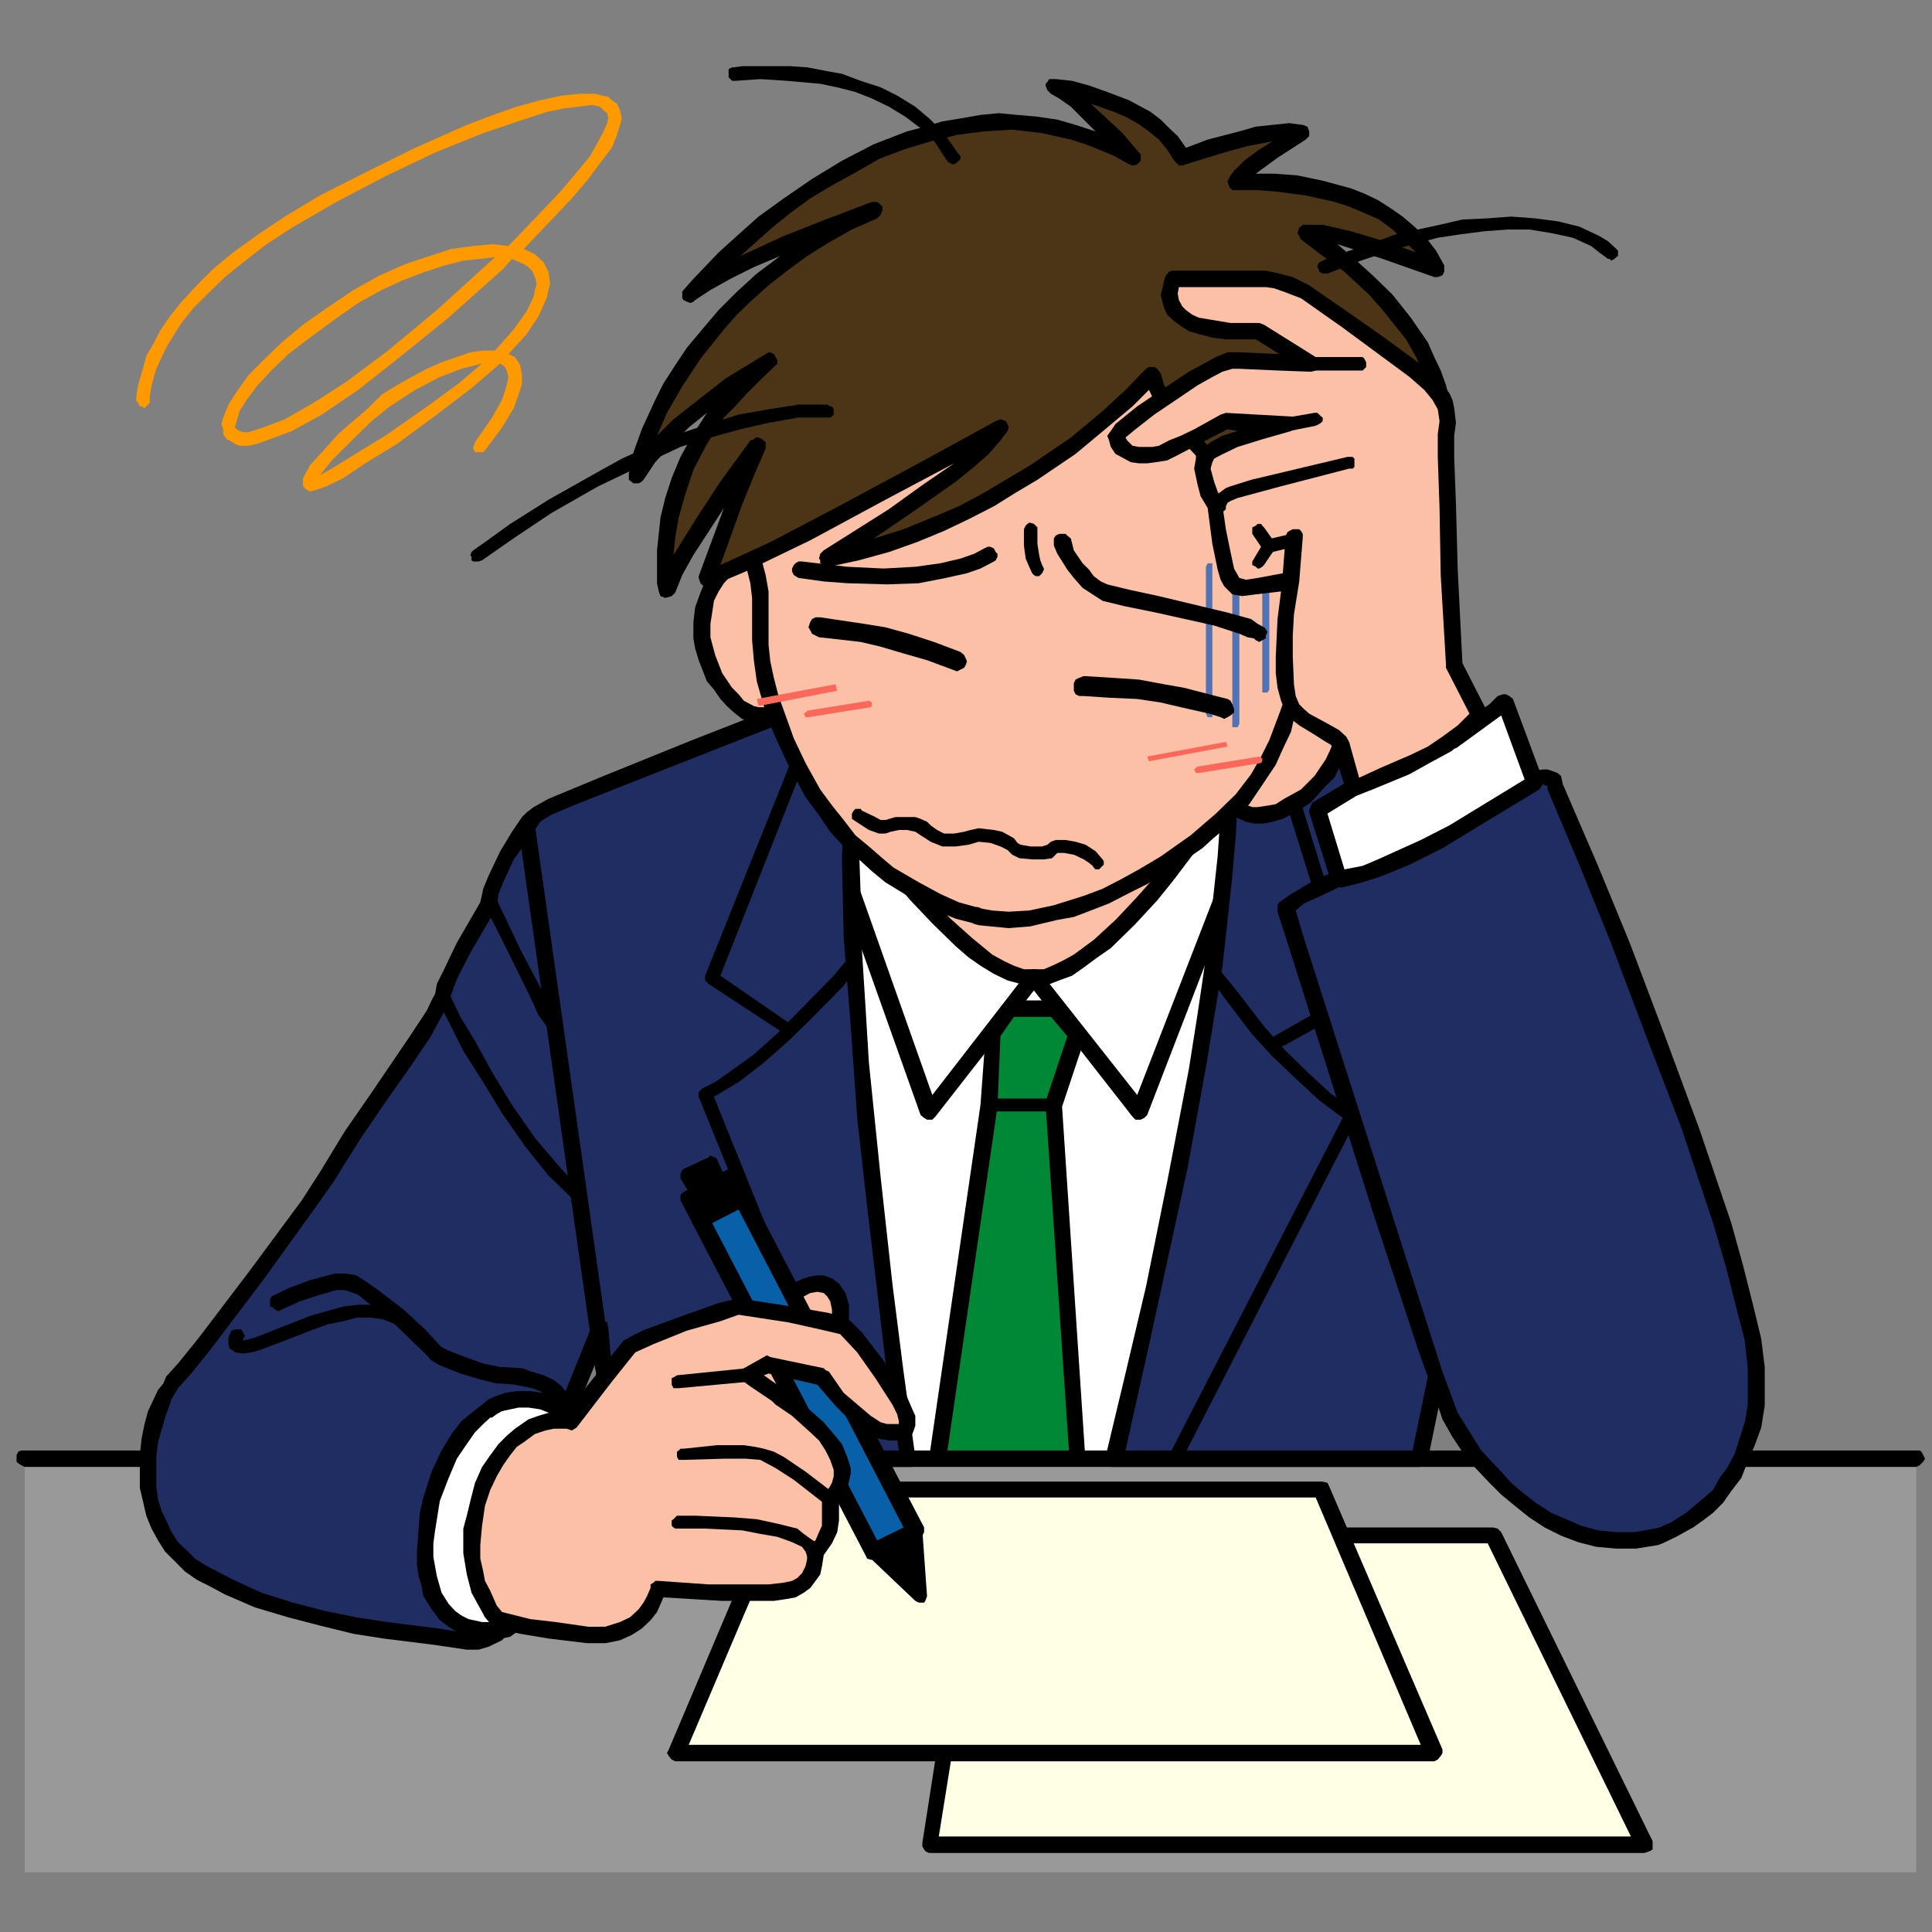 <?xml version="1.0" encoding="utf-8"?>
<!-- Generator: Adobe Illustrator 24.1.2, SVG Export Plug-In . SVG Version: 6.00 Build 0)  -->
<svg version="1.1" id="Layer_1" xmlns="http://www.w3.org/2000/svg" xmlns:xlink="http://www.w3.org/1999/xlink" x="0px" y="0px"
	 viewBox="0 0 292 292" style="enable-background:new 0 0 292 292;" xml:space="preserve">
<rect x="0" y="0" width="292" height="292" fill="#808080" stroke="none"/>
<style type="text/css">
	.st0{fill:#FF9900;}
	.st1{fill:#FCC0A7;}
	.st2{fill:#FFFFFF;}
	.st3{fill:#008837;}
	.st4{fill:#999999;}
	.st5{fill:#FFFFE6;}
	.st6{fill:#1F2D62;}
	.st7{fill:#5172B3;}
	.st8{fill:#FB6759;}
	.st9{fill:#4C3416;}
	.st10{fill:#0860A8;}
</style>
<g>
	<path class="st0" d="M43.048,32.734L43.048,32.734l-3.993,2.664l-3.815,2.753l-3.017,2.487l-2.484,2.487l-2.307,2.487l-1.775,2.22
		l-1.508,2.22l-0.976,1.954l-1.065,1.776l-0.444,1.687l-0.799,2.753L20.6,59.908v0.71l0,0l0.266,0.266l0.266,0.533h0.266
		l0.444,0.266l0,0l0.266-0.266l0.266-0.266l0.266-0.266v-0.444l0,0v-0.533l0.266-1.687l0.71-2.487l1.508-3.197l1.065-1.776
		l1.242-1.954l1.775-2.22l2.218-2.22l2.573-2.487l2.75-2.22l3.549-2.753l3.815-2.487l0,0l6.743-3.907l7.63-3.996l7.276-3.463
		l7.275-2.931l6.566-2.22l3.017-0.977l2.573-0.533l2.218-0.266l2.041-0.266l1.242,0.266l0.799,0.799l0,0l0.266,0.178l0.177,0.799
		l0,0l-0.177,0.71l-0.532,1.243l-0.799,1.51l-1.242,2.22l-2.041,2.487l-2.484,2.931l-3.549,3.73l-4.259,4.44l0,0l-2.484-0.266
		l-2.839,0.266l-3.283,0.444l-3.283,1.066l-3.726,1.243l-3.815,1.687l-3.993,2.22l-4.081,2.753l0,0l-3.549,2.487l-3.194,2.664
		l-2.573,2.487l-2.484,2.487l-1.775,2.487l-1.242,1.954l-0.799,1.954l-0.266,0.977l0.266,0.799l0,0v0.71l0.532,0.799l0.444,0.178
		l0.799,0.533l0,0l0.71,0.266h1.331l1.242-0.266l1.508-0.533l3.815-1.421l4.525-2.487l5.501-3.73l6.3-4.973l7.364-5.95l8.251-7.371
		l0,0l1.331-1.51l0,0l1.775,0.799l0.71,0.444l0.532,0.533l0,0l0.444,0.977l0.266,0.977l0,0l-0.266,0.977l-0.177,0.977l-1.065,2.22
		l-1.952,2.753l-2.839,3.197l0,0h-1.775l-1.952,0.266l-2.041,0.71l-2.307,0.799l-2.218,0.977l-2.307,1.243l-2.218,1.243
		l-2.307,1.421l0,0l-2.041,2.043l-4.525,3.907l-2.218,2.487l-2.041,2.22l-0.532,0.977l-0.532,0.977v0.799v0.444l0,0l0.532,0.533
		l0.532,0.266l0.976-0.266l1.508-0.533l2.573-1.243l3.283-2.22l4.791-2.931l6.033-4.44l0,0l5.235-3.996l4.348-3.73l0,0l0.71,0.533
		l0,0l0.266,0.533l0.266,0.977l0,0l-0.266,1.243l-0.71,2.22l-1.508,2.664l-2.573,3.73l0,0l-0.266,0.71l0,0v0.266l0.266,0.533l0,0
		h0.532h0.266h0.444l0.266-0.266l0,0l2.573-3.463l1.775-2.931l0.976-2.753l0.266-0.977v-1.243l0,0l-0.266-1.51l-0.266-0.444
		l-0.532-0.799l0,0l-0.976-0.444l0,0l2.75-3.019l1.775-2.664l1.242-2.753l0.266-1.243l0.266-0.977l0,0l-0.266-1.776l-0.71-1.421l0,0
		l-1.331-1.243l-1.686-0.799l0,0l3.993-4.174l3.283-3.463l2.484-2.931l2.041-2.753l1.508-1.954l0.799-1.954l0.444-1.51l0.266-0.977
		l0,0L93.71,16.66l-0.444-0.977l0,0l-0.799-0.533l-0.532-0.533l-0.976-0.178l-0.976-0.266h-2.307l-2.75,0.266l-3.283,0.71
		l-3.549,0.977l-3.549,1.243l-3.993,1.51l-7.808,3.463l-7.542,3.73l-6.832,3.463L43.048,32.734L43.048,32.734L43.048,32.734z
		 M36.216,65.147L36.216,65.147l-0.444-0.266l-0.266-0.266l0,0l0.266-0.977l0.444-1.51l1.065-1.687l1.508-2.042l2.218-2.398
		l2.573-2.487l3.283-2.487l3.726-2.753l0,0l3.549-2.487l3.549-1.954l3.283-1.51l3.283-1.243l3.017-0.977l2.75-0.71l2.573-0.266
		l2.218-0.266l0,0l-0.266,0.266l0,0l-8.518,7.726l-7.364,6.127l-6.3,4.707l-4.969,3.197l-4.348,2.487l-3.283,1.243l-2.218,0.71
		h-0.799L36.216,65.147L36.216,65.147L36.216,65.147z M58.929,61.418L58.929,61.418l3.815-2.487l3.726-1.954l3.283-1.243
		l3.105-0.799l0,0l-3.549,3.019l-4.348,3.197l0,0l-6.743,4.707l-4.791,2.931l-3.283,2.042l-1.775,0.977l0,0l1.775-2.22l3.017-3.019
		l3.017-2.931L58.929,61.418L58.929,61.418L58.929,61.418z"/>
	<polygon class="st1" points="184.299,155.106 124.498,155.106 124.498,117.542 184.299,117.542 184.299,155.106 	"/>
	<polygon class="st2" points="189.09,120.739 179.508,128.199 179.508,128.199 177.201,131.129 174.716,134.326 171.434,138.056 
		167.885,141.519 165.844,143.295 163.803,144.716 161.851,145.959 160.077,146.936 158.036,147.735 156.261,147.735 
		156.261,147.735 154.221,147.469 152.446,146.936 150.494,145.959 148.454,144.716 146.413,143.295 144.461,141.519 
		140.912,137.789 137.629,134.326 135.322,131.129 133.104,128.199 123.522,120.739 120.682,227.127 156.261,228.814 
		191.84,227.127 189.09,120.739 	"/>
	<path d="M188.291,119.762l-9.582,7.46l0,0l-0.266,0.178l0,0l-3.993,5.239l-2.839,3.197l-3.017,3.197l-3.283,3.019l-3.017,2.22
		l-1.775,0.977l-1.508,0.71l-1.242,0.533h-1.508l0,0h-1.508l-1.508-0.533l-1.508-0.71l-1.775-0.977l-3.017-2.487l-3.283-2.931
		l-3.017-3.019l-2.751-3.197l-2.041-2.931l-1.775-2.309l0,0l-0.266-0.178l-9.582-7.46l0,0l-0.444-0.266l-0.799,0.266l0,0
		l-0.532,0.266l-0.266,0.71l-2.75,106.388l0,0l0.266,0.444l0.266,0.533l0.266,0.266h0.444l35.579,1.687l35.579-1.687l0,0h0.444
		l0.266-0.266l0.266-0.533l0.266-0.444l-2.751-106.388l0,0l-0.266-0.71l-0.532-0.266l0,0l-0.444-0.266L188.291,119.762
		L188.291,119.762L188.291,119.762z M187.759,123.225L187.759,123.225l2.839,102.924l0,0l-34.337,1.421l0,0l-34.071-1.421l0,0
		l2.573-102.924l0,0l7.275,5.683l0,0l2.839,3.996l2.75,3.197l3.283,3.463l3.549,3.463l1.952,1.687l1.775,1.243l2.041,1.243
		l2.041,0.977l1.952,0.533l2.041,0.266l0,0h1.775l2.041-0.799l1.952-0.71l1.775-1.243l2.041-1.51l2.041-1.421l3.549-3.463l3.46-3.73
		l2.573-3.197l3.017-3.996l0,0L187.759,123.225L187.759,123.225L187.759,123.225z"/>
	<polygon points="128.313,134.148 128.313,134.148 128.047,134.326 127.514,134.859 127.514,135.392 127.514,135.836 
		139.137,168.516 139.137,168.516 139.67,168.96 140.113,169.226 140.113,169.226 140.912,169.226 141.356,168.782 157.237,148.446 
		157.237,148.446 157.504,148.18 157.504,147.735 157.237,147.203 157.06,146.759 157.06,146.759 156.528,146.492 155.995,146.492 
		155.729,146.759 155.285,146.936 155.285,146.936 140.912,165.496 140.912,165.496 130.087,134.859 130.087,134.859 
		129.821,134.592 129.289,134.148 128.757,134.148 128.313,134.148 128.313,134.148 	"/>
	<polygon points="183.766,134.859 183.766,134.859 171.877,165.496 171.877,165.496 157.237,146.936 157.237,146.936 
		157.06,146.759 156.528,146.492 155.995,146.492 155.552,146.759 155.552,146.759 155.285,147.203 155.019,147.735 155.019,148.18 
		155.285,148.446 171.167,168.782 171.167,168.782 171.611,169.226 172.41,169.226 172.41,169.226 172.942,168.96 173.385,168.516 
		185.985,135.836 185.985,135.836 185.985,135.392 185.985,134.859 185.807,134.326 185.275,134.148 185.275,134.148 
		184.742,134.148 184.299,134.148 184.033,134.592 183.766,134.859 183.766,134.859 	"/>
	<polygon class="st3" points="159.278,167.006 162.827,156.35 159.278,152.442 152.446,152.442 150.228,156.35 149.43,167.006 
		141.622,220.91 162.827,220.91 159.278,167.006 	"/>
	<path d="M152.446,151.199L152.446,151.199l-0.444,0.266l-0.532,0.444l-2.484,3.73l0,0v0.533l-0.799,10.834l-7.808,53.638l0,0v0.799
		l0.266,0.266l0,0l0.532,0.444h0.444h21.205l0,0h0.532l0.444-0.266l0,0l0.266-0.444v-0.533l0,0l0,0l0,0l-3.549-53.638l0,0
		l3.549-10.657l0,0v-0.266l0,0v-0.444l-0.266-0.533l-3.46-3.73l0,0l-0.532-0.178l-0.532-0.266H152.446L152.446,151.199z
		 M158.835,153.685L158.835,153.685l2.484,2.931l0,0l-3.283,9.857l0,0v0.533l0,0l0,0l0,0l3.549,52.661l0,0H143.13l0,0l7.63-52.395
		l0,0l0.444-10.657l0,0l2.041-2.931l0,0H158.835L158.835,153.685L158.835,153.685z"/>
	<polygon points="149.43,166.029 149.43,166.029 148.986,166.029 148.72,166.296 148.454,166.473 148.454,167.006 148.454,167.006 
		148.454,167.539 148.72,167.716 148.986,167.983 149.43,167.983 159.278,167.983 159.278,167.983 159.544,167.983 160.077,167.716 
		160.343,167.539 160.343,167.006 160.343,167.006 160.343,166.473 160.077,166.296 159.544,166.029 159.278,166.029 
		149.43,166.029 	"/>
	<polygon class="st4" points="3.742,282.984 3.742,220.466 289.616,220.466 289.616,282.984 3.742,282.984 	"/>
	<polygon points="3.742,219.223 3.742,219.223 3.21,219.223 2.766,219.401 2.5,219.933 2.5,220.466 2.5,220.466 2.5,220.91 
		2.766,221.177 3.21,221.443 3.742,221.709 289.616,221.709 289.616,221.709 290.148,221.443 290.415,221.177 290.681,220.91 
		290.947,220.466 290.947,220.466 290.681,219.933 290.415,219.401 290.148,219.223 289.616,219.223 3.742,219.223 	"/>
	<polygon class="st5" points="248.536,278.811 140.38,278.811 147.921,232.1 225.645,232.1 248.536,278.811 	"/>
	<path d="M147.921,230.856L147.921,230.856h-0.444l-0.266,0.178l-0.532,0.266v0.533l-7.275,46.711l0,0v0.533l0.266,0.444l0,0
		l0.177,0.266l0.532,0.266h108.156l0,0l0.799-0.266l0.444-0.266l0,0v-0.71v-0.533l-22.891-46.711l0,0l-0.532-0.533l-0.71-0.178
		H147.921L147.921,230.856z M224.846,233.254L224.846,233.254l21.649,44.313l0,0H141.888l0,0l7.098-44.313l0,0H224.846
		L224.846,233.254L224.846,233.254z"/>
	<polygon class="st5" points="216.772,264.957 102.05,264.957 118.997,225.173 199.914,225.173 216.772,264.957 	"/>
	<path d="M118.997,223.93L118.997,223.93l-0.532,0.178l-0.532,0.533l-16.858,39.784l0,0l-0.266,0.533l0.266,0.444l0,0l0.444,0.533
		l0.532,0.266h114.722l0,0l0.532-0.266l0.444-0.533l0,0l0.266-0.444v-0.533L200.89,224.64l0,0l-0.266-0.533l-0.71-0.178H118.997
		L118.997,223.93z M198.85,226.327L198.85,226.327l15.882,37.387l0,0H104.091l0,0l15.882-37.387l0,0H198.85L198.85,226.327
		L198.85,226.327z"/>
	<polygon class="st6" points="123.522,105.642 123.522,105.642 102.582,114.079 87.677,120.029 82.885,122.249 81.377,122.959 
		80.667,123.492 80.667,123.492 79.336,125.179 77.118,128.465 76.054,130.419 75.078,132.372 74.368,134.592 73.835,136.813 
		73.835,136.813 70.553,142.318 68.246,146.759 67.27,148.712 66.737,150.4 66.737,150.4 66.028,152.442 64.253,155.373 
		59.462,162.832 54.138,170.203 52.098,173.222 50.855,175.442 50.855,175.442 49.347,177.929 46.597,181.836 38.789,192.759 
		30.981,203.327 27.964,207.057 26.19,209.099 26.19,209.099 24.948,210.787 23.883,213.539 22.907,217.003 22.375,218.957 
		22.375,221.177 22.375,223.397 22.641,225.617 22.907,227.837 23.617,230.057 24.948,232.1 26.19,234.053 28.23,236.007 
		30.449,237.517 30.449,237.517 33.022,238.938 35.772,240.447 38.523,241.424 41.539,242.667 47.839,244.443 53.872,245.687 
		59.462,246.663 64.519,247.374 70.819,248.173 70.819,248.173 72.061,248.173 73.569,247.64 75.078,246.93 76.852,245.154 
		77.651,244.177 78.36,242.934 79.159,241.424 79.869,239.737 80.401,237.517 80.845,235.297 85.902,212.74 90.693,200.663 
		92.202,220.466 137.363,220.466 137.363,220.466 135.588,207.856 133.814,194.447 131.773,178.373 130.265,160.79 129.555,152.176 
		129.023,143.473 128.579,135.569 128.579,127.932 128.757,121.272 129.289,115.588 123.522,105.642 	"/>
	<polygon class="st6" points="214.554,220.466 168.417,220.466 168.417,220.466 171.434,208.3 174.184,195.246 177.733,179.172 
		180.75,162.033 182.258,153.419 183.5,144.983 184.476,137.079 185.275,129.708 185.807,122.959 185.541,117.276 192.107,107.862 
		192.107,107.862 212.513,117.542 226.621,124.735 231.412,127.399 232.92,128.199 233.453,128.643 214.554,220.466 	"/>
	<path d="M122.989,104.665L122.989,104.665l-18.366,7.193l-13.398,5.417l-8.34,3.463l-2.218,1.243l-1.065,0.799l-0.71,0.71l0,0
		l-1.508,2.22l-1.775,2.931l-1.775,3.73l-0.799,1.954l-0.444,2.042l0,0l-3.549,6.128l-2.041,4.263l-0.976,1.954l-0.266,1.51l0,0
		l-0.532,0.977l-0.71,1.51l-2.573,3.907l-6.033,8.88l0,0l-3.815,5.506l-2.218,3.641l0,0l-1.508,2.487l-2.75,4.263l-7.808,10.568
		l-7.897,10.39l-3.017,3.73l-1.775,1.954l0,0l-0.444,1.066l-0.799,0.977l-1.508,3.197l-0.532,1.954l-0.444,2.22l-0.266,2.487v2.22
		l0,0v2.753l0,0l0.532,2.22l0.444,1.954l0.799,1.954l0.976,1.776l1.065,1.687l1.508,1.51l1.508,1.51l1.775,1.243l0,0l1.952,0.977
		l2.307,1.243l4.525,1.954l5.057,1.51l4.791,1.243l5.057,1.243l4.525,0.71l7.808,0.977l0,0l4.791,0.71l0,0h0.266l0,0h0.444h1.065
		l1.508-0.444l2.041-0.977l0.71-0.799l1.065-0.977l0.976-0.977l0.71-1.51l1.065-1.421l0.71-2.042l0.532-2.22l0.532-2.398l0,0
		l4.969-22.556l0,0l2.839-6.927l0,0l0.976,14.386l0,0l0.266,0.444l0.266,0.533l0.266,0.266h0.444h45.161l0,0h0.532l0.266-0.533l0,0
		l0.177-0.533V220.2l0,0l-1.775-12.877l-1.686-13.321l-1.775-16.074l-1.775-17.317l-0.532-8.703l-0.532-8.436l-0.177-8.081
		l-0.266-7.46l0.266-6.394l0.444-5.683l0,0l-0.266-0.799l-5.767-9.857l0,0l-0.266-0.266l-0.266-0.266l-0.444-0.266L122.989,104.665
		L122.989,104.665L122.989,104.665z M122.989,107.418L122.989,107.418l5.057,8.436l0,0l-0.532,6.394l-0.266,7.46l0,0l0.266,12.077
		l1.065,13.321l0.976,13.853l1.508,13.409l2.75,23.267l2.041,13.587l0,0H93.532l0,0l-1.597-18.56l0,0l-0.177-0.799l-0.799-0.444l0,0
		l-0.976,0.266l-0.532,0.71l-4.791,11.9l0,0v0.178l-5.057,22.556l0,0l-0.71,3.73l-1.242,2.931l-1.331,2.22l-1.508,1.51l-1.242,0.71
		l-1.242,0.533l-1.242,0.266l0,0l-4.791-0.799l0,0l-7.808-0.977l-4.614-0.71l-4.791-0.977l-4.791-1.243l-4.791-1.51l-4.259-1.954
		l-4.259-2.22l0,0l-1.508-0.977l-1.242-1.243l-1.331-1.243l-0.976-1.51l-0.799-1.776l-0.71-1.421l-0.532-1.776l-0.266-1.954l0,0
		v-2.487l0,0V220.2l0.266-2.22l1.065-3.73l0.976-2.753l0.976-1.687l0,0l1.775-1.954l3.017-3.73l8.074-10.657l7.808-10.834
		l3.017-4.263l1.508-2.487l0,0l2.307-3.641l3.549-5.239l0,0l3.993-5.683l3.017-4.44l2.041-3.73l0.799-1.51l0.266-0.977l0,0
		l0.444-1.243l0.532-1.421l2.041-3.996l3.726-6.394l0,0l0.266-0.533l0,0l0.266-1.954l0.71-1.776l1.597-3.463l1.952-2.664l1.508-2.22
		l0,0l0.532-0.799l0,0l1.508-0.977l3.549-1.51l10.558-4.174L122.989,107.418L122.989,107.418L122.989,107.418z"/>
	<polygon points="120.949,111.592 106.575,147.469 106.575,147.469 106.575,148.18 107.107,148.712 118.731,156.35 118.731,156.35 
		118.997,156.616 119.44,156.616 119.707,156.35 119.973,156.172 119.973,156.172 120.239,155.639 120.239,155.639 120.239,155.106 
		119.707,154.929 119.707,154.929 108.882,147.469 108.882,147.469 122.723,112.391 122.723,112.391 122.989,112.125 
		122.989,112.125 122.723,111.326 122.191,111.148 122.191,111.148 122.013,111.148 121.481,111.148 121.215,111.326 
		120.949,111.592 120.949,111.592 	"/>
	<polygon points="128.047,144.983 128.047,144.983 126.006,147.469 120.682,152.886 117.488,156.172 113.939,159.369 
		109.858,162.299 108.083,163.543 106.132,164.52 106.132,164.52 105.599,165.052 105.599,165.763 128.313,221.887 128.313,221.887 
		128.579,222.154 128.757,222.42 129.289,222.42 129.821,222.42 129.821,222.42 130.087,222.154 130.265,221.443 130.265,221.443 
		130.265,221.177 130.265,221.177 107.906,165.763 107.906,165.763 111.632,163.543 115.448,160.612 119.174,157.326 
		122.457,154.129 127.514,148.979 129.555,146.226 129.555,146.226 129.821,145.782 129.821,145.782 129.821,145.249 
		129.289,144.983 129.289,144.983 129.023,144.716 128.579,144.716 128.313,144.716 128.047,144.983 128.047,144.983 	"/>
	<path d="M191.042,107.152l-6.566,9.413l0,0l-0.177,0.71l0,0l0.177,5.683l-0.444,6.483l-0.799,7.371l-0.976,7.904l-1.242,8.436
		l-1.331,8.436l-3.283,17.05l-3.194,15.807l-3.105,13.143l-3.017,12.61l0,0v0.444l0.266,0.533l0,0l0.532,0.533h0.532h46.137l0,0
		l0.71-0.266l0.532-0.799l18.899-91.735l0,0v-0.444v-0.266l0,0l-0.976-0.799l-2.041-1.421l-8.074-4.263l-13.131-6.394l-17.656-8.614
		l0,0h-0.532h-0.444l-0.266,0.178L191.042,107.152L191.042,107.152L191.042,107.152z M186.783,117.009L186.783,117.009v0.266l0,0
		V117.009L186.783,117.009L186.783,117.009z M192.55,109.372L192.55,109.372l23.956,11.633l10.115,4.973l5.501,3.197l0,0
		l-18.632,90.048l0,0h-43.387l0,0l3.549-15.896l2.75-12.61l3.105-14.297l2.751-15.097l2.484-15.097l0.799-7.193l0.71-6.66
		l0.532-6.128l0.266-5.506l0,0l-0.266-3.197l0,0L192.55,109.372L192.55,109.372L192.55,109.372z"/>
	<polygon points="193.083,113.368 193.083,113.368 192.55,113.546 192.284,114.079 192.284,114.079 192.284,114.611 
		192.284,114.611 203.463,150.4 203.463,150.4 192.107,156.882 192.107,156.882 191.574,157.326 191.574,157.859 191.574,157.859 
		191.574,158.392 191.574,158.392 191.84,158.57 192.107,158.836 192.55,158.836 193.083,158.57 205.149,151.909 205.149,151.909 
		205.682,151.465 205.682,150.666 194.325,113.812 194.325,113.812 194.059,113.546 193.881,113.368 193.349,113.102 
		193.083,113.368 193.083,113.368 	"/>
	<polygon points="183.234,146.492 183.234,146.492 182.79,146.759 182.79,147.203 182.79,147.203 182.968,147.735 182.968,147.735 
		184.742,150.4 189.267,156.35 192.284,159.635 195.833,163.01 199.382,166.296 202.931,168.96 202.931,168.96 177.201,218.957 
		177.201,218.957 176.935,219.401 176.935,219.401 177.201,219.933 177.467,220.2 177.467,220.2 177.999,220.466 178.177,220.466 
		178.709,220.2 178.975,219.933 205.149,168.96 205.149,168.96 205.149,168.249 204.972,167.716 204.972,167.716 202.931,166.473 
		201.157,165.319 197.608,162.033 194.059,158.57 191.042,155.106 186.517,149.245 184.476,146.759 184.476,146.759 
		184.299,146.492 184.033,146.226 183.5,146.226 183.234,146.492 183.234,146.492 	"/>
	<polygon points="41.539,195.69 41.539,195.69 41.007,195.956 40.829,196.4 40.829,196.933 40.829,197.466 40.829,197.466 
		41.273,197.644 41.539,197.91 42.072,198.176 42.604,197.91 42.604,197.91 45.354,196.667 48.371,195.69 50.855,194.979 
		52.098,194.979 52.896,195.246 52.896,195.246 54.138,195.69 55.647,196.933 59.196,199.686 62.212,202.617 64.253,204.57 
		64.253,204.57 65.229,205.636 66.471,206.346 69.577,207.59 72.859,208.566 75.078,209.099 75.61,209.099 75.61,209.099 
		77.828,209.277 80.401,209.81 81.643,210.254 82.619,211.053 83.418,211.763 83.684,212.74 83.684,212.74 83.684,213.273 
		83.95,213.539 84.394,213.717 84.926,213.984 84.926,213.984 85.458,213.717 85.636,213.539 85.902,213.273 86.168,212.74 
		86.168,212.74 85.902,211.763 85.902,211.053 85.458,210.254 84.926,209.543 83.684,208.566 82.176,207.856 80.401,207.323 
		78.893,206.79 75.876,206.613 75.61,206.613 75.61,206.613 73.037,206.08 70.286,205.103 67.802,204.126 66.737,203.593 
		66.294,203.149 66.294,203.149 64.253,200.929 60.97,197.91 57.155,194.979 55.38,193.736 53.872,192.759 53.872,192.759 
		52.364,192.493 50.589,192.493 48.903,192.937 46.863,193.47 43.58,194.713 41.539,195.69 41.539,195.69 	"/>
	<polygon points="42.338,200.663 38.523,202.173 38.523,202.173 36.748,202.617 36.748,202.617 36.748,202.35 36.748,202.35 
		37.014,201.906 37.014,201.906 36.748,201.373 36.482,200.929 36.482,200.929 36.216,200.929 35.772,200.929 35.506,200.929 
		34.974,201.107 34.974,201.107 34.53,202.173 34.53,203.149 34.707,203.86 34.707,203.86 35.24,204.126 35.506,204.393 
		36.748,204.57 37.99,204.393 39.055,204.126 43.048,202.617 43.048,202.617 47.395,200.929 49.613,200.13 51.92,199.686 
		53.872,199.153 56.179,199.153 57.953,199.42 59.728,200.13 59.728,200.13 59.994,200.396 60.438,200.396 60.704,200.13 
		61.236,199.864 61.236,199.864 61.236,199.686 61.236,199.153 61.236,198.887 60.704,198.709 60.704,198.709 59.994,198.176 
		58.929,197.644 56.711,197.199 54.138,197.199 51.92,197.466 49.347,198.176 46.863,198.887 42.338,200.663 42.338,200.663 	"/>
	<polygon points="79.336,123.758 79.336,123.758 78.893,123.936 78.627,124.202 78.36,124.735 78.36,125.179 89.983,207.057 
		89.983,207.057 90.25,207.59 90.427,208.034 90.959,208.034 91.492,208.034 91.492,208.034 91.935,208.034 92.202,207.856 
		92.468,207.323 92.468,206.79 80.845,124.735 80.845,124.735 80.667,124.202 80.401,123.936 79.869,123.758 79.336,123.758 
		79.336,123.758 	"/>
	<polygon points="73.569,134.859 73.569,134.859 73.037,135.125 73.037,135.569 72.859,135.836 73.037,136.369 73.037,136.369 
		77.118,144.539 80.135,150.666 81.377,153.419 82.619,155.106 82.619,155.106 82.885,155.373 83.152,155.639 83.684,155.639 
		83.95,155.373 83.95,155.373 84.394,155.106 84.394,154.662 84.394,154.396 84.128,153.863 84.128,153.863 81.909,149.689 
		78.627,143.473 74.811,135.392 74.811,135.392 74.545,135.125 74.368,134.859 73.835,134.859 73.569,134.859 73.569,134.859 	"/>
	<polygon points="66.471,149.423 66.471,149.423 66.028,149.689 66.028,149.956 65.761,150.4 66.028,150.932 66.028,150.932 
		68.068,154.929 70.02,158.836 72.859,163.276 75.876,168.249 79.336,173.222 82.885,177.663 84.926,179.616 86.701,181.392 
		86.701,181.392 86.967,181.392 87.41,181.57 87.677,181.392 88.209,181.126 88.209,181.126 88.209,180.859 88.475,180.327 
		88.209,180.149 87.943,179.616 87.943,179.616 86.168,178.107 84.394,176.153 80.845,171.979 77.384,167.006 74.368,162.033 
		71.795,157.326 69.577,153.685 67.802,149.956 67.802,149.956 67.536,149.689 67.27,149.423 66.737,149.423 66.471,149.423 
		66.471,149.423 	"/>
	<polygon class="st6" points="204.972,131.662 204.972,131.662 199.648,134.148 195.833,136.102 194.857,136.813 194.325,137.079 
		194.325,137.345 194.325,137.345 205.948,174.199 214.288,200.13 217.571,209.277 219.345,213.984 219.345,213.984 220.588,216.47 
		222.806,219.667 225.645,223.13 227.331,224.906 229.371,226.327 231.412,228.103 233.719,229.613 236.203,230.856 
		238.688,231.833 241.261,232.277 244.277,232.81 247.028,232.81 250.311,232.277 250.311,232.277 251.109,232.1 252.795,231.3 
		255.368,229.613 256.876,228.636 258.385,227.393 259.893,225.617 261.135,223.93 262.643,221.709 263.708,219.401 
		264.684,216.736 265.216,213.717 265.483,210.52 265.483,206.79 265.483,206.79 264.95,202.35 263.708,197.199 262.2,190.983 
		260.159,184.323 255.102,169.937 249.778,155.106 244.277,141.253 239.752,129.708 235.227,119.052 235.227,119.052 
		234.961,118.252 234.695,117.808 233.896,117.542 232.92,117.542 231.678,117.808 229.638,118.785 227.153,120.739 
		204.972,131.662 	"/>
	<path d="M226.355,119.496L226.355,119.496l-21.915,10.923l0,0l-6.033,2.753l-3.283,1.954l-1.775,1.243l-0.266,0.444v0.533l0,0
		v0.444l1.508,4.707l0,0l12.865,40.584l6.832,20.78l2.484,6.927l1.242,3.73l0,0l1.508,2.664l2.307,3.463l3.283,3.463l1.775,1.776
		l2.041,1.687l2.218,1.776l2.307,1.51l2.484,1.243l2.573,0.977l2.75,0.71l3.017,0.266h3.017l3.283-0.533l0,0l0,0l0,0l0.71-0.266
		l2.041-0.977l2.573-1.421l1.508-1.066l1.508-1.154l1.508-1.51l1.242-1.776l1.508-1.954l0.976-2.487l1.065-2.487l0.976-2.664
		l0.532-3.286v-3.197l0,0v-2.664l0,0l-0.532-4.263l-1.242-5.151l-1.508-5.95l-1.775-6.394l-4.791-14.12l-5.324-14.386l-5.235-13.853
		l-4.791-11.633l-5.324-12.344l0,0l-0.266-1.243l-0.532-0.444l-0.71-0.266l0,0l-0.799-0.266h-0.71l-2.041,0.266l-2.218,1.243
		L226.355,119.496L226.355,119.496L226.355,119.496z M205.415,132.639L205.415,132.639l22.181-10.923l0,0l0.266-0.178l0,0
		l2.573-1.776l1.686-0.977l1.065-0.266l0.532,0.266l0,0h0.177v0.266l0,0v0.266l0,0l4.791,11.367l4.614,11.367l5.235,13.853
		l5.59,14.564l4.791,14.386l1.952,6.66l1.508,5.95l1.331,5.151l0.444,4.174l0,0v2.487l0,0v3.019l-0.444,2.664l-0.799,2.487
		l-0.71,2.22l-1.065,2.042l-1.242,1.687l-0.976,1.776l-1.331,1.154l-2.751,2.309l-2.218,1.421l-1.775,0.799l-0.799,0.178l0,0
		l-3.017,0.533h-2.75l-2.751-0.266l-2.573-0.71l-2.218-0.977l-2.307-0.977l-2.307-1.51l-1.952-1.51l-1.775-1.51l-1.508-1.687
		l-3.017-3.197l-2.041-3.286l-1.508-2.398l0,0l-2.307-6.216l-4.525-14.12l-16.414-51.418l0,0l-1.242-4.174l0,0l1.242-1.066
		l2.573-1.154L205.415,132.639L205.415,132.639L205.415,132.639z"/>
	<polygon class="st2" points="85.902,215.937 85.902,215.937 85.458,214.516 84.926,213.539 84.394,213.007 84.128,212.74 
		84.128,212.74 81.909,211.763 79.869,211.497 78.094,211.497 76.586,211.763 75.344,212.296 74.368,212.74 73.569,213.273 
		73.569,213.273 72.327,213.984 71.085,215.493 69.577,217.18 68.068,219.667 66.471,222.686 65.229,226.594 64.785,228.636 
		64.519,231.034 64.519,231.034 64.253,233.52 64.253,235.563 64.519,237.25 64.785,238.938 65.229,240.447 65.761,241.69 
		67.004,243.467 68.246,244.71 69.31,245.42 70.553,245.864 70.553,245.864 71.529,246.131 73.835,246.397 74.811,246.397 
		76.054,246.397 76.852,245.864 77.384,245.42 77.384,245.42 81.909,229.791 85.902,215.937 85.902,215.937 	"/>
	<polygon class="st2" points="219.345,112.125 219.345,112.125 225.822,107.152 227.331,106.175 231.944,118.252 231.944,118.252 
		223.87,123.225 217.305,126.955 212.247,129.708 208.255,131.395 205.415,132.106 203.641,132.639 202.399,132.639 
		199.116,122.515 204.706,119.052 219.345,112.125 	"/>
	<path d="M72.859,212.296L72.859,212.296l-1.597,1.243l-1.508,1.243l-1.508,1.954l-1.508,2.487l-1.508,3.197l-1.242,3.907
		l-0.532,2.309l-0.177,2.398l0,0l-0.266,3.463l0,0v2.042l0.266,1.687l0.444,1.51l0.266,1.51l1.242,1.954l1.242,1.687l1.331,0.977
		l1.242,0.799l1.242,0.444l0,0l1.775,0.266l2.484,0.266h1.331l1.242-0.266l0.976-0.71l0.532-0.799l0,0l4.525-15.008l3.993-14.386
		l0,0v-0.71l0,0l-0.71-2.042l-0.799-1.243l-0.444-0.444l-0.532-0.533l0,0l-2.484-0.977l-2.041-0.266h-2.041l-1.775,0.266
		l-1.508,0.533l-0.976,0.444L72.859,212.296L72.859,212.296L72.859,212.296z M70.819,244.71L70.819,244.71l-1.065-0.533l-0.976-0.71
		l-0.976-1.066l-1.065-1.687l-0.71-2.487l-0.532-2.931v-2.042l0.266-1.954l0,0l0.71-4.44l1.331-3.463l1.242-2.931l1.508-2.22
		l1.242-1.776l1.242-1.243l1.065-0.977l0,0h0.266l0,0l0.71-0.533l0.799-0.444l1.242-0.266l1.242-0.266h1.508l1.775,0.266l1.775,0.71
		l0,0l0.71,0.799l0.532,1.421l0,0l-5.057,17.583l-3.283,11.367l0,0l-0.71,0.266h-1.242h-1.508L70.819,244.71L70.819,244.71
		L70.819,244.71z"/>
	<path d="M226.355,105.198L226.355,105.198l-1.242,1.243l-6.566,4.44l0,0l-14.374,6.927l0,0l0,0l-5.767,3.463l0,0l-0.266,0.444
		l-0.266,0.799l0,0v0.266l3.283,10.39l0,0l0.266,0.444l0.71,0.266l0,0l0.532,0.266l1.242-0.266l2.041-0.533l3.017-0.977l4.081-1.687
		l4.969-2.487l6.566-3.996l8.074-4.884l0,0l0.532-0.799v-0.71l-4.525-12.166l0,0l-0.532-0.444l-0.532-0.266l0,0h-0.444
		L226.355,105.198L226.355,105.198L226.355,105.198z M219.789,113.102L219.789,113.102h0.266l0,0l6.832-4.973l0,0l3.549,9.68l0,0
		l-6.122,3.73l-5.235,3.197l-4.348,2.22l-3.726,1.687l-2.75,1.243l-2.307,0.977l-2.75,0.533l0,0l-2.573-8.436l0,0l4.791-2.931l0,0
		L219.789,113.102L219.789,113.102L219.789,113.102z"/>
	<polygon class="st1" points="121.747,94.542 121.747,94.542 122.013,96.762 121.747,99.248 121.215,101.468 120.682,103.422 
		119.707,105.198 118.731,106.708 117.222,107.685 116.424,108.129 115.714,108.129 115.714,108.129 114.915,108.129 
		114.206,108.129 112.697,107.418 110.923,106.175 109.592,104.665 108.35,102.712 107.374,100.758 106.575,98.538 106.132,96.318 
		106.132,96.318 106.132,94.275 106.309,92.055 106.841,90.368 107.64,88.592 108.616,87.082 109.858,86.105 111.1,85.395 
		112.875,84.862 112.875,84.862 114.383,84.862 115.891,85.395 117.488,86.105 118.731,87.349 119.707,88.858 120.682,90.546 
		121.481,92.588 121.747,94.542 121.747,94.542 	"/>
	<polygon class="st1" points="187.759,107.862 187.759,107.862 186.783,109.905 185.985,112.125 185.541,114.345 185.275,116.565 
		185.275,118.519 185.807,120.295 186.517,121.716 187.049,122.249 187.759,122.781 187.759,122.781 188.558,122.959 
		189.267,123.225 191.042,123.225 193.083,122.781 194.857,121.716 196.898,120.473 198.672,119.052 200.181,117.276 
		201.423,115.588 201.423,115.588 202.399,113.546 202.931,111.592 203.197,109.638 203.197,107.862 202.931,106.175 
		202.133,104.665 201.157,103.422 199.914,102.445 199.914,102.445 198.406,102.001 196.898,101.735 195.123,102.001 
		193.615,102.445 191.84,103.422 190.332,104.665 189.09,106.175 187.759,107.862 187.759,107.862 	"/>
	<path d="M112.697,83.708L112.697,83.708l-1.775,0.444l-1.775,0.71l-1.242,1.243l-1.331,1.776l-0.71,1.687l-0.799,2.22l-0.266,2.22
		v2.487l0,0l0.266,1.51l0.532,1.776l1.242,3.197l1.065,1.243l0.976,1.421l0.976,1.066l1.065,0.977l0,0l1.242,0.977l1.242,0.444
		l1.242,0.266h1.242l0,0l1.065-0.266l1.242-0.444l0.976-0.799l0.799-0.977l0,0l0.976-0.977l0.532-1.51l0.71-1.421l0.532-1.51
		l0.532-3.463v-1.687l-0.266-1.776l0,0l0,0l-0.266-2.487l-0.976-1.954l-1.065-1.954l-1.242-1.776l-1.508-1.243l-1.775-0.977
		l-1.775-0.444H112.697L112.697,83.708L112.697,83.708z M112.431,105.909L112.431,105.909l-0.799-0.977l-0.976-0.977l-1.508-2.22
		l-1.065-2.753l-0.71-2.664l0,0v-2.042l0.266-1.687l0.266-1.776l0.71-1.421l0.799-1.243l0.976-1.066l1.242-0.71l1.242-0.266l0,0
		h1.331l1.508,0.533l0.976,0.71l1.242,0.977l1.065,1.243l0.71,1.51l0.532,1.776l0.266,1.954l0,0l0.177,1.687l0,0l-0.177,2.753
		l-0.532,2.22l-0.799,2.22l-0.976,1.776l0,0l-1.242,0.977l-0.799,0.444h-0.444l0,0h-1.065l-0.71-0.178L112.431,105.909
		L112.431,105.909L112.431,105.909z"/>
	<path d="M186.517,107.418L186.517,107.418l-0.71,1.51l-0.799,1.421l-0.71,3.463l-0.266,1.776v1.421v1.51l0.266,1.51l0,0
		l0.444,1.243l0.799,0.977l0.71,0.977l1.065,0.533l0,0l0.976,0.444l1.242,0.266h1.508l1.242-0.266l0,0l1.597-0.444l1.508-0.799
		l1.242-0.71l1.508-0.977l2.218-2.487l1.331-1.243l0.71-1.51l0,0l1.065-1.954l0.71-2.22l0.266-2.22v-1.954l-0.532-2.042l-0.71-1.687
		l-1.331-1.51l-1.242-0.977l0,0l-1.775-0.71l-1.952-0.266l-1.775,0.266l-2.041,0.444l-1.775,0.977l-1.775,1.51l-1.508,1.776
		L186.517,107.418L186.517,107.418L186.517,107.418z M188.558,121.716L188.558,121.716l-0.799-0.444l-0.266-0.533l-0.71-1.421l0,0
		l-0.266-1.243v-1.243l0.266-2.753l0.71-2.931l1.331-2.487l0,0l0.976-1.776l1.242-1.243l1.242-1.243l1.597-0.71l1.508-0.444
		l1.242-0.266h1.508l1.242,0.444l0,0l0.976,0.977l0.799,1.066l0.532,1.243l0.177,1.421v1.776l-0.177,1.687l-0.532,1.51l-0.799,1.687
		l0,0l-1.686,2.487l-2.041,2.042l-2.573,1.421l-1.242,0.799l-0.976,0.178l0,0l-1.775,0.266h-0.799L188.558,121.716L188.558,121.716
		L188.558,121.716z"/>
	<polygon class="st1" points="179.951,40.637 179.951,40.637 183.234,43.834 186.517,47.298 189.267,51.472 191.84,55.734 
		194.325,59.908 196.365,64.348 198.406,68.788 199.914,73.051 202.665,80.955 204.439,87.349 205.682,93.565 205.682,93.565 
		204.173,95.075 200.624,98.982 198.672,101.468 196.898,103.955 195.389,106.175 194.325,108.395 194.325,108.395 193.881,110.349 
		192.816,112.569 191.574,115.322 189.8,118.075 187.493,121.005 184.476,124.202 180.75,127.222 176.225,130.419 176.225,130.419 
		172.676,132.639 169.393,134.148 166.642,135.569 163.803,136.813 161.053,137.612 158.835,138.056 154.753,138.855 
		151.47,139.033 149.252,138.855 147.744,138.589 147.211,138.322 147.211,138.322 144.638,137.612 141.622,136.369 
		138.339,134.592 134.346,132.106 132.306,130.685 130.265,128.909 128.579,126.955 126.538,124.735 124.764,122.515 
		122.989,119.762 122.989,119.762 120.239,114.789 118.198,110.349 116.69,106.441 115.714,102.978 115.182,99.781 114.915,96.762 
		114.915,94.542 114.915,92.322 114.915,92.322 114.915,90.101 114.383,87.349 113.939,84.418 112.875,81.399 111.366,76.514 
		110.657,74.294 110.657,74.294 114.206,69.321 118.464,64.082 123.965,57.688 127.248,54.491 130.797,51.294 134.612,47.831 
		138.339,44.811 142.686,41.881 146.679,39.394 151.204,37.174 155.552,35.664 179.951,40.637 	"/>
	<path d="M155.285,34.421L155.285,34.421l-4.525,1.776l-4.348,1.954l-4.259,2.487l-3.993,2.931l-4.081,3.019l-3.815,3.197
		l-3.283,3.197l-3.194,3.463l-5.856,6.216l-4.259,5.417l-3.017,3.73l-1.242,1.687l0,0v0.799v0.444l0,0l1.242,3.73l1.508,4.707
		l1.242,4.973l0.266,2.22v1.687l0,0v2.22v2.487l0.266,3.019l0.444,3.197l1.065,3.73l1.508,4.174l2.041,4.44l2.75,5.151l0,0
		l2.041,2.753l1.686,2.487l2.041,2.22l2.307,1.954l1.952,1.776l2.041,1.687l4.081,2.487l3.46,1.776l3.105,1.243l2.75,0.71l0,0
		h-0.266l0,0l0.976,0.266l1.775,0.178l2.751,0.266l3.283-0.266l4.081-0.977l2.484-0.444l2.573-0.977l2.75-1.066l2.75-1.421
		l3.017-1.51l3.283-1.954l0,0l5.057-3.463l3.815-3.463l3.283-3.197l2.218-3.286l1.775-2.664l1.242-2.753l1.065-2.22l0.444-1.954l0,0
		l0.799-1.51l1.242-1.954l3.017-4.263l3.283-3.641l2.75-3.019l0,0l0.266-0.444v-0.533l0,0l-0.444-2.22l-1.065-4.44l-1.775-6.66
		l-2.751-7.904l-1.775-4.529l-1.775-4.174l-2.218-4.44l-2.307-4.44l-2.484-3.996l-3.017-3.907l-3.017-3.73l-3.549-3.197l0,0
		l-0.532-0.266l-24.488-4.973l0,0H155.285L155.285,34.421L155.285,34.421z M155.729,36.908L155.729,36.908l23.512,4.707l0,0
		l3.017,2.931l3.017,3.286l2.484,3.641l2.573,3.73l1.952,3.996l2.041,3.907l1.775,3.996l1.775,3.907l2.484,7.726l2.041,6.394
		l1.242,4.973l0.799,2.931l0,0l-2.573,2.487l-3.194,3.996l-1.775,2.22l-1.508,2.22l-1.331,1.954l-0.71,1.954l0,0l-1.508,3.996
		l-1.242,2.487l-1.508,2.664l-2.307,3.019l-3.017,2.931l-3.815,3.286l-4.525,3.197l0,0l-3.283,1.954l-2.751,1.51l-2.75,1.421
		l-2.839,1.066l-4.525,1.421l-3.726,0.799l-3.105,0.178l-2.484-0.178l-1.508-0.266l-0.71-0.266l0,0h-0.266l0,0l-2.573-0.71
		l-2.75-1.243l-3.283-1.776l-3.815-2.22l-1.686-1.421l-2.041-1.776l-2.041-1.687l-1.775-2.309l-1.775-2.22l-1.775-2.398l0,0
		l-2.218-3.996l-1.775-3.73l-1.242-3.463l-1.065-2.931l-0.71-2.753l-0.532-2.487l-0.266-2.487v-1.954l0,0v-3.197l0,0v-0.977l0,0
		v-1.954l-0.444-2.487l-1.331-4.973l-1.508-4.44l-0.976-3.019l0,0l1.775-2.398l3.283-4.263l4.525-5.151l5.324-5.95l3.017-2.931
		l3.283-3.019l3.46-2.931l3.549-2.753l3.815-2.487l3.815-2.22l3.993-1.954L155.729,36.908L155.729,36.908L155.729,36.908z"/>
	<polygon class="st7" points="182.258,85.661 182.258,107.862 182.258,107.862 182.524,108.395 182.79,108.395 182.79,108.395 
		183.234,108.395 183.234,107.862 183.234,85.661 183.234,85.661 183.234,85.128 182.79,85.128 182.79,85.128 182.524,85.128 
		182.258,85.661 182.258,85.661 	"/>
	<polygon class="st7" points="186.251,87.082 186.251,109.372 186.251,109.372 186.251,109.905 186.783,109.905 186.783,109.905 
		187.049,109.905 187.315,109.372 187.315,87.082 187.315,87.082 187.049,86.638 186.783,86.638 186.783,86.638 186.251,86.638 
		186.251,87.082 186.251,87.082 	"/>
	<polygon class="st7" points="190.776,81.665 190.776,104.221 190.776,104.221 190.776,104.665 191.308,104.665 191.308,104.665 
		191.574,104.665 191.84,104.221 191.84,81.665 191.84,81.665 191.574,81.399 191.308,81.221 191.308,81.221 190.776,81.399 
		190.776,81.665 190.776,81.665 	"/>
	<polygon class="st8" points="114.383,105.642 114.649,106.708 126.538,104.399 126.272,103.422 114.383,105.642 	"/>
	<polygon class="st8" points="131.33,105.909 122.013,107.418 122.013,107.418 121.747,107.685 121.481,107.862 121.481,107.862 
		121.747,108.395 122.191,108.395 131.596,106.885 131.596,106.885 131.773,106.708 131.773,106.441 131.773,106.441 
		131.773,106.175 131.33,105.909 131.33,105.909 	"/>
	<polygon class="st8" points="173.385,114.345 173.652,115.055 185.541,112.835 185.275,112.125 173.385,114.345 	"/>
	<polygon class="st8" points="190.332,114.345 181.016,115.855 181.016,115.855 180.75,116.032 180.484,116.299 180.484,116.299 
		180.75,116.832 181.193,116.832 190.598,115.322 190.598,115.322 190.776,115.055 190.776,114.789 190.776,114.789 
		190.776,114.611 190.332,114.345 190.332,114.345 	"/>
	<polygon points="122.191,94.808 122.191,94.808 122.457,95.252 122.723,95.785 123.256,96.051 123.788,96.318 123.788,96.318 
		125.474,96.495 130.087,97.028 133.104,97.739 136.387,98.715 140.113,99.781 143.929,101.202 143.929,101.202 144.638,101.468 
		145.171,101.202 145.703,100.936 145.969,100.492 145.969,100.492 146.147,99.959 145.969,99.515 145.703,98.982 145.171,98.538 
		145.171,98.538 141.178,97.028 137.363,95.785 133.814,94.808 130.531,94.275 125.74,93.565 123.965,93.298 123.965,93.298 
		123.256,93.298 122.723,93.565 122.457,94.009 122.191,94.808 122.191,94.808 	"/>
	<polygon points="163.803,102.179 163.803,102.179 163.093,102.445 162.561,102.712 162.295,103.245 162.295,103.689 
		162.295,103.689 162.295,104.399 162.561,104.932 163.093,105.198 163.803,105.198 163.803,105.198 167.885,105.465 
		171.877,105.642 175.426,106.175 178.443,106.885 182.79,107.862 184.476,108.395 184.476,108.395 185.009,108.662 
		185.541,108.395 185.985,108.129 186.517,107.685 186.517,107.685 186.517,107.152 186.251,106.441 185.985,105.909 
		185.541,105.642 185.541,105.642 183.766,105.198 178.975,103.955 175.959,103.422 172.143,102.712 168.151,102.445 
		163.803,102.179 163.803,102.179 	"/>
	<polygon points="160.077,80.688 160.077,80.688 159.544,80.955 159.278,81.399 159.278,81.931 159.278,82.464 159.278,82.464 
		159.81,83.708 161.319,86.105 162.295,87.349 163.626,88.858 165.134,89.835 166.642,90.812 166.642,90.812 169.925,91.611 
		174.716,92.588 174.716,92.588 183.5,94.542 187.315,95.785 188.558,96.318 189.534,96.495 189.534,96.495 189.8,96.762 
		190.332,97.028 190.776,96.762 191.308,96.495 191.308,96.495 191.308,96.051 191.574,95.519 191.308,95.075 191.042,94.808 
		191.042,94.808 190.066,94.275 189.09,93.565 185.541,92.588 175.16,90.101 175.16,90.101 170.635,89.125 167.352,88.325 
		167.352,88.325 166.376,87.881 165.311,87.082 164.602,86.105 163.626,85.128 162.295,83.175 161.851,81.399 161.851,81.399 
		161.319,80.955 161.053,80.688 160.52,80.688 160.077,80.688 160.077,80.688 	"/>
	<polygon points="154.753,79.978 154.753,79.978 154.753,80.688 154.753,82.464 155.019,84.418 155.552,85.661 155.995,86.638 
		155.995,86.638 156.261,86.905 156.528,87.082 157.06,87.082 157.237,86.905 157.237,86.905 157.504,86.638 157.77,86.105 
		157.77,85.928 157.504,85.395 157.504,85.395 157.237,84.684 157.06,83.885 156.794,82.198 156.794,80.244 156.794,80.244 
		156.794,79.711 156.528,79.445 156.261,79.179 155.729,79.001 155.729,79.001 155.552,79.001 155.285,79.179 155.019,79.445 
		154.753,79.978 154.753,79.978 	"/>
	<polygon points="148.72,82.908 148.72,82.908 147.211,83.708 145.171,84.418 142.154,85.128 138.339,85.661 133.548,85.928 
		128.047,85.661 121.215,84.862 121.215,84.862 120.682,84.862 120.239,85.128 119.973,85.395 119.707,85.928 119.707,85.928 
		119.707,86.372 119.973,86.905 120.239,87.082 120.682,87.349 120.682,87.349 124.498,87.881 128.047,88.148 134.08,88.325 
		138.871,88.148 142.953,87.349 146.147,86.638 148.187,85.928 150.228,84.862 150.228,84.862 150.494,84.684 150.76,84.152 
		150.76,83.708 150.494,83.441 150.494,83.441 150.228,82.908 149.696,82.642 149.252,82.642 148.72,82.908 148.72,82.908 	"/>
	<polygon points="129.023,122.515 129.023,122.515 128.757,122.959 128.757,123.225 128.757,123.758 129.023,123.936 
		129.023,123.936 129.821,124.469 131.33,125.446 132.838,125.978 133.814,125.978 134.612,125.712 134.612,125.712 
		135.855,125.446 137.097,125.446 138.339,125.712 139.137,126.245 139.137,126.245 139.847,126.689 140.646,127.222 
		142.42,127.932 144.461,127.932 146.413,127.666 146.413,127.666 147.921,127.222 149.696,127.399 151.204,127.932 
		152.269,128.465 152.269,128.465 152.979,129.175 154.043,129.708 155.995,129.886 155.995,129.886 157.77,129.886 
		159.012,129.708 159.81,128.909 159.81,128.909 160.786,128.909 162.295,129.175 163.803,129.886 164.602,130.419 165.134,130.863 
		165.134,130.863 165.311,131.129 165.578,131.395 166.11,131.395 166.376,131.129 166.376,131.129 166.642,130.863 166.82,130.685 
		166.82,130.152 166.642,129.886 166.642,129.886 165.578,128.643 164.069,127.666 162.561,127.222 161.053,126.955 
		161.053,126.955 159.544,126.955 158.835,127.222 158.302,127.666 158.302,127.666 157.504,127.932 155.729,127.932 
		155.729,127.932 154.221,127.666 153.777,127.399 153.777,127.399 153.245,126.689 152.446,126.245 151.47,125.712 
		150.228,125.446 147.921,125.179 146.679,125.446 145.703,125.712 145.703,125.712 144.195,125.978 142.686,125.978 
		141.622,125.446 140.646,124.735 140.646,124.735 140.113,124.202 139.137,123.758 138.339,123.492 137.363,123.492 
		135.322,123.492 133.814,123.936 133.814,123.936 133.104,123.936 132.306,123.492 130.265,122.515 130.265,122.515 
		130.087,122.249 129.821,122.249 129.289,122.249 129.023,122.515 129.023,122.515 	"/>
	<polygon class="st9" points="125.03,84.418 125.03,84.418 128.757,81.931 137.363,76.514 141.888,73.051 146.147,69.854 
		149.43,66.835 150.494,65.591 151.204,64.615 151.204,64.615 144.905,68.078 130.797,75.715 115.714,83.708 110.124,86.105 
		108.083,87.082 106.841,87.349 106.841,87.349 109.858,79.001 112.431,72.252 114.383,67.368 114.383,67.368 112.697,70.032 
		108.35,75.982 105.865,79.711 103.558,83.175 101.784,86.638 100.808,89.125 100.808,89.125 100.542,88.325 100.542,85.928 
		100.542,82.198 100.808,79.978 101.34,77.491 102.05,75.005 103.115,72.252 104.357,69.321 105.865,66.391 107.906,63.371 
		110.124,60.441 112.875,57.421 116.157,54.491 116.157,54.491 113.939,56.001 108.083,59.908 104.623,62.661 101.34,65.591 
		98.501,68.611 97.259,70.298 96.283,71.808 96.283,71.808 96.549,70.831 97.259,67.545 99.033,62.927 100.542,60.174 
		102.316,57.244 104.357,53.958 106.841,50.761 109.592,47.298 113.141,44.101 116.956,40.637 121.481,37.441 126.538,34.421 
		132.039,31.757 132.039,31.757 128.579,33 119.973,36.464 115.182,38.417 110.657,40.371 106.841,42.591 105.333,43.568 
		104.357,44.545 104.357,44.545 105.865,42.858 110.124,38.417 113.141,35.664 116.69,32.734 120.682,29.715 125.296,26.784 
		130.087,24.031 135.322,21.545 138.161,20.568 140.912,19.857 143.662,19.147 146.679,18.614 149.696,18.348 152.712,18.348 
		155.729,18.614 158.835,19.147 161.851,19.857 165.134,20.834 168.151,22.077 171.167,23.853 171.167,23.853 166.642,18.88 
		162.561,15.417 160.786,13.907 159.278,12.931 159.278,12.931 161.585,13.463 164.069,14.174 167.086,15.151 170.369,16.394 
		173.652,18.348 175.16,19.324 176.402,20.834 177.733,22.077 178.709,23.853 178.709,23.853 180.75,23.054 185.541,21.545 
		188.558,20.568 191.574,20.124 194.325,19.857 196.632,19.857 196.632,19.857 192.107,23.054 188.558,25.541 187.493,26.784 
		186.783,27.494 186.783,27.494 190.598,27.494 194.325,27.761 199.116,28.471 201.689,29.004 204.173,29.981 206.658,30.958 
		209.231,32.201 211.449,33.977 213.489,35.664 215.53,38.151 217.038,40.637 217.038,40.637 214.554,39.661 208.255,37.618 
		204.972,36.464 201.689,35.664 199.116,35.22 198.14,35.22 197.341,35.22 197.341,35.22 198.672,35.931 201.423,38.151 
		205.415,41.614 207.722,43.568 209.94,46.055 212.247,48.807 214.022,51.472 215.796,54.757 217.038,57.954 218.014,61.418 
		218.281,63.105 218.281,64.881 218.281,66.835 218.014,68.788 217.748,70.565 217.038,72.518 199.914,83.885 199.914,83.885 
		196.099,81.221 192.284,78.202 187.759,74.294 183.234,70.032 179.241,65.325 177.467,63.105 175.959,60.885 174.716,58.665 
		174.184,56.711 174.184,56.711 173.208,57.688 170.635,60.174 166.376,64.082 160.52,68.611 157.237,70.831 153.511,73.317 
		149.43,75.538 145.171,77.758 140.38,79.978 135.588,81.665 130.531,83.175 125.03,84.418 125.03,84.418 	"/>
	<path d="M158.036,12.664L158.036,12.664v0.266l0,0l0.266,0.71l0.532,0.533l0,0l1.242,0.71l1.775,1.243l3.726,3.73l0,0l-3.017-0.977
		l-2.75-0.799l-3.017-0.444l-3.017-0.266l-2.839-0.266l-2.75,0.266l-3.017,0.533l-2.751,0.444l-2.573,0.799l-2.75,0.71l-5.057,1.954
		l-4.791,2.487l-4.525,2.753l-4.259,2.931l-3.815,2.753l-3.283,2.931l-2.75,2.487l-3.815,3.996l-1.508,1.687l0,0l-0.177,0.266v0.444
		v0.533l0.177,0.266l0,0l0.532,0.266l0.532,0.178l0.444-0.178l0.266-0.266l0,0l2.307-1.51l3.017-1.687l3.549-1.776l3.993-1.687l0,0
		l-3.549,2.664l-3.017,2.753l-2.75,2.753l-2.484,2.931l-2.307,2.753l-1.775,2.664l-1.775,2.753l-1.242,2.487l-2.041,4.44
		l-1.242,3.463l-0.71,3.197l0,0v0.266l0,0v0.71l0.71,0.533l0,0h0.532h0.266l0.444-0.266l0.266-0.266l0,0l1.775-2.664l2.307-2.487
		l2.75-2.753l2.75-2.22l0,0l-2.218,3.463l-1.775,3.197l-1.331,3.197l-0.976,3.019l-0.71,2.931l-0.266,2.487L99.3,83.175v1.954l0,0
		v3.019l0.266,1.243l0,0l0.266,0.71l0.71,0.266l0,0l0.976-0.266l0.532-0.533l0,0l1.065-2.664l1.686-3.019l4.614-7.104l0,0
		l-3.815,10.301l0,0v0.266l0,0l0.266,0.799l0,0l0.444,0.444h0.532l0,0l2.307-0.71l3.549-1.51l9.76-4.707l11.357-6.128l10.381-5.506
		l0,0l-4.791,3.286l-5.057,3.641l-9.849,6.216l0,0l-0.532,0.533l-0.177,0.71l0,0l0.177,0.266l0,0v0.444l0.532,0.266l0.266,0.266
		h0.532l0,0l4.525-0.977l4.525-1.243l4.259-1.51l4.081-1.687l3.726-1.776l3.815-1.954l3.283-2.043l3.283-1.954l5.767-3.907
		l4.791-3.996l3.815-3.197l2.484-2.487l0,0l1.065,2.22l1.242,1.954l1.508,2.22l2.041,2.22l3.993,4.263l4.259,3.907l4.081,3.73
		l3.549,2.753l3.726,2.664l0,0l0.799,0.266l0.71-0.266l17.124-11.367l0,0l0.532-0.444l0,0l0.532-2.042l0.532-1.954l0.177-1.954
		v-1.954l0,0v-2.22l-0.444-2.487l-0.532-2.22l-0.799-2.22l-0.976-2.042l-0.976-2.22l-2.573-3.73l-2.75-3.463l-3.017-2.931
		l-2.751-2.487l-2.573-2.22l0,0l6.832,2.22l7.808,2.753l0,0h0.532l0.71-0.266l0,0l0.266-0.533v-0.444l0,0v-0.533l0,0l-1.242-2.22
		l-1.508-1.954l-1.775-1.687l-1.775-1.51l-1.775-1.243l-1.952-1.243l-2.041-0.977l-2.041-0.799l-4.259-1.154l-3.815-0.799
		l-3.549-0.266h-2.75l0,0l3.283-2.398l4.259-2.753l0,0l0.532-0.533v-0.71l0,0l0,0l0,0l-0.266-0.71l-0.71-0.266l0,0l-2.041-0.266
		l-2.573,0.266l-2.484,0.266l-2.484,0.71l-4.791,1.243l-3.283,1.243l0,0l-1.242-1.776l-1.331-1.243l-1.242-1.243l-1.508-1.154
		l-3.283-1.776l-3.283-1.243l-2.751-0.977l-2.573-0.71l-2.484-0.266l0,0h-0.532h-0.444l-0.266,0.444L158.036,12.664L158.036,12.664
		L158.036,12.664z M172.143,24.564L172.143,24.564l0.266-0.266v-0.444l0,0v-0.533l-0.266-0.266l0,0l-2.484-2.931l-4.791-4.44l0,0
		l3.549,1.243l1.686,0.71l1.775,0.977l1.775,1.243l1.508,1.243l1.242,1.51l1.065,1.687l0,0l0.532,0.533l0.177,0.178h0.532
		l0.532-0.178l0,0l5.767-1.776l3.549-0.977l3.726-0.71l0,0l-2.218,1.421l-2.041,1.51l-1.508,1.51l-0.532,0.71l-0.444,0.799l0,0
		v0.178l0,0l0.266,0.799l0,0l0.444,0.444h0.799l0,0h3.017l3.283,0.266l3.993,0.533l4.348,0.977l2.218,0.71l2.307,0.977l2.218,0.977
		l2.041,1.51l1.775,1.776l1.775,1.687l0,0l-4.791-1.687l-5.057-1.51l-4.259-0.977h-1.775h-1.242l0,0l-0.532,0.444l-0.266,0.799l0,0
		l0,0l0,0l0.266,0.444l0.266,0.533l0,0l3.283,2.487l3.283,2.398l3.726,3.463l2.041,2.309l1.775,2.22l1.775,2.22l1.508,2.664
		l1.242,2.753l0.976,2.753l0.532,2.931l0.266,2.931l0,0l-0.266,3.286l-0.71,3.197l0,0l-16.148,10.657l0,0l-5.057-3.996l-3.815-2.931
		l-3.993-3.73l-4.081-3.996l-3.46-3.907l-1.508-2.042l-1.065-1.954l-0.976-1.687l-0.532-1.776l0,0l-0.532-0.71l-0.444-0.266l0,0
		h-0.799l-0.444,0.266l0,0l-3.105,3.197l-3.46,3.197l-4.791,3.996l-6.122,4.174l-3.283,1.954l-3.726,2.22l-3.815,2.043l-3.993,1.687
		l-4.348,1.776l-4.525,1.421l0,0l6.122-4.174l6.3-4.44l2.75-2.22l2.218-1.954l1.775-2.042l1.065-1.421l0,0l0.177-0.533l0,0
		l-0.177-0.533l-0.266-0.444l0,0l-0.799-0.266l-0.71,0.266l0,0l-11.357,6.216l-11.889,6.394l-10.825,5.683l-7.542,3.463l0,0
		l3.283-9.147l2.041-4.973l1.508-3.463l0,0v-0.444l0,0v-0.533l-0.532-0.444l0,0l-0.532-0.266h-0.444l-0.266,0.266l-0.532,0.178l0,0
		l-4.525,6.216l-3.549,5.417l-3.549,5.683l0,0l0.266-2.664l0.532-3.019l0.976-3.463l1.242-3.73l2.041-3.907l2.573-3.996l1.686-1.687
		l1.775-1.954l2.041-2.042l2.041-1.954l0,0l0.532-0.533v-0.444l0,0l-0.266-0.533l0,0l-0.266-0.444l-0.532-0.266h-0.266l-0.444,0.266
		l0,0l-2.041,1.243l-4.081,2.487l-4.969,3.907l-2.839,2.22L99.3,65.858l0,0l1.508-3.463l2.307-3.996l2.75-4.174l3.549-4.44
		l1.952-2.22l2.307-2.22l2.484-2.22l2.839-2.22l3.017-2.22l3.283-2.042l3.46-1.954L132.572,33l0,0l0.532-0.533l0.266-0.71l0,0
		v-0.533l0,0l-0.266-0.266l-0.532-0.444h-0.532h-0.266l0,0l-7.009,2.664l-6.3,2.487l-6.566,3.019l0,0l4.791-4.263l2.75-2.22
		l3.017-2.22l3.283-1.954l3.549-1.954l3.549-2.043l3.726-1.421l4.081-1.243l3.993-0.977l4.081-0.533l4.259-0.266l4.525,0.533
		l4.348,0.977l2.218,0.71l2.041,0.799l2.307,0.977l2.218,1.243l0,0l0.532,0.178h0.266l0.444-0.178L172.143,24.564L172.143,24.564
		L172.143,24.564z"/>
	<polygon points="71.529,83.175 71.529,83.175 71.262,83.441 71.085,83.885 71.262,84.152 71.262,84.684 71.262,84.684 
		71.529,84.862 72.061,84.862 72.327,84.862 72.859,84.684 72.859,84.684 77.828,81.221 83.418,77.491 90.427,73.495 94.508,71.541 
		98.501,69.588 102.849,67.545 107.374,66.124 111.899,64.881 116.157,63.904 120.682,63.105 125.03,63.105 125.03,63.105 
		125.474,63.105 125.74,62.927 126.006,62.661 126.006,62.128 126.006,62.128 126.006,61.862 125.74,61.418 125.474,61.418 
		125.03,61.151 125.03,61.151 120.682,61.151 116.157,61.862 111.632,62.661 107.107,64.082 102.582,65.591 98.324,67.368 
		93.976,69.321 89.983,71.541 82.885,75.538 77.118,79.179 73.303,81.931 71.529,83.175 71.529,83.175 	"/>
	<polygon points="110.923,10.178 110.923,10.178 110.657,10.178 110.124,10.444 110.124,10.977 110.124,11.154 110.124,11.154 
		110.124,11.687 110.39,11.954 110.657,12.22 111.1,12.22 111.1,12.22 114.915,11.954 118.997,12.22 123.965,12.664 126.538,13.197 
		129.289,13.907 131.773,14.884 134.346,16.128 136.831,17.637 139.404,19.591 141.356,21.545 143.13,24.297 143.13,24.297 
		143.396,24.564 143.929,24.83 144.195,24.83 144.638,24.564 144.638,24.564 144.905,24.297 145.171,24.031 145.171,23.587 
		144.905,23.321 144.905,23.321 142.953,20.568 140.646,18.081 138.339,16.128 135.588,14.44 133.104,13.197 130.087,12.22 
		127.248,11.154 124.764,10.71 122.013,10.178 119.44,10 115.182,10 112.165,10 110.923,10.178 110.923,10.178 	"/>
	<polygon points="199.914,39.394 199.914,39.394 199.382,39.661 199.116,40.105 199.116,40.371 199.382,40.904 199.382,40.904 
		199.382,41.082 199.914,41.348 200.181,41.348 200.624,41.348 200.624,41.348 205.682,39.394 211.005,37.618 217.305,35.931 
		220.854,35.398 224.314,34.954 227.863,34.688 231.146,34.688 234.429,35.22 237.712,35.931 240.462,37.174 241.704,38.151 
		243.035,39.128 243.035,39.128 243.301,39.128 243.479,39.394 244.011,39.128 244.277,38.861 244.277,38.861 244.543,38.684 
		244.543,38.151 244.543,37.885 244.277,37.618 244.277,37.618 243.035,36.464 241.704,35.664 238.688,34.244 235.405,33.444 
		231.944,33 228.395,32.734 224.846,33 221.031,33.178 217.571,33.977 211.005,35.398 205.415,37.441 201.423,38.684 
		199.914,39.394 199.914,39.394 	"/>
	<polygon class="st1" points="119.707,195.423 119.707,195.423 120.682,194.713 122.013,194.18 123.522,194.003 123.965,194.003 
		124.764,194.18 125.296,194.447 126.006,194.979 126.538,195.69 126.805,196.667 126.982,197.91 126.982,199.42 121.747,214.96 
		108.35,213.539 119.707,195.423 	"/>
	<path d="M118.997,194.447L118.997,194.447l-0.266,0.266l-11.357,18.027l0,0l-0.266,0.799l0.266,0.444l0,0l0.532,0.533l0.444,0.266
		l13.398,1.421l0,0l0.71-0.266l0.532-0.71l5.324-15.363l0,0v-0.444l0,0v-2.22l-0.532-1.776l-0.976-1.421l-1.065-0.799l0,0
		l-1.242-0.444h-0.976l-1.065,0.178l-0.976,0.266l-1.775,0.799L118.997,194.447L118.997,194.447L118.997,194.447z M124.498,195.423
		L124.498,195.423l0.532,0.533l0.444,0.71l0.266,1.243v1.51l0,0l-4.791,14.12l0,0l-10.292-1.066l0,0l10.026-16.074l0,0l0.799-0.444
		l0.976-0.533l1.065-0.178L124.498,195.423L124.498,195.423L124.498,195.423z"/>
	<polygon class="st10" points="138.339,231.3 132.039,234.497 105.865,184.323 112.165,181.126 138.339,231.3 	"/>
	<polygon points="132.039,234.497 138.339,231.3 139.137,241.424 132.039,234.497 	"/>
	<polygon points="108.882,178.107 105.067,180.149 103.825,177.663 107.64,175.709 108.882,178.107 	"/>
	<polygon points="112.165,180.859 105.599,184.323 103.825,180.859 110.657,177.663 112.165,180.859 	"/>
	<path d="M111.632,179.883l-6.3,3.197l0,0l-0.532,0.533l-0.177,0.178v0.533v0.533l26.174,50.174l0,0l0.266,0.533l0.532,0.178h0.444
		l0.532-0.178l6.3-3.286l0,0l0.532-0.178l0.266-0.533l0,0V231.3v-0.444l-26.263-50.263l0,0l-0.266-0.444l-0.444-0.266h-0.532
		H111.632L111.632,179.883L111.632,179.883z M111.632,182.813L111.632,182.813l24.932,48.043l0,0l-3.993,1.954l0,0l-24.932-47.954
		l0,0L111.632,182.813L111.632,182.813L111.632,182.813z"/>
	<path d="M137.895,230.323l-6.3,3.197l0,0l-0.532,0.533v0.266l0,0v0.444l0.266,0.533l7.009,6.66l0,0l0.532,0.266h0.799l0,0
		l0.177-0.266l0.266-0.71l-0.71-9.946l0,0l-0.266-0.444l-0.266-0.533l0,0h-0.532H137.895L137.895,230.323L137.895,230.323z
		 M137.629,232.81L137.629,232.81l0.266,5.95l0,0l-4.348-3.996l0,0L137.629,232.81L137.629,232.81L137.629,232.81z"/>
	<path d="M107.107,174.91l-3.815,1.776l0,0l-0.177,0.178l-0.266,0.533v0.266v0.444l1.508,2.487l0,0l0.266,0.266l0.177,0.266l0,0
		h0.266l0.532-0.266l3.815-1.687l0,0l0.177-0.266l0.266-0.266l0,0v-0.533l-0.266-0.178l-1.242-2.753l0,0l-0.266-0.266h-0.177l0,0
		l-0.532-0.266L107.107,174.91L107.107,174.91L107.107,174.91z M107.107,177.13L107.107,177.13l0.266,0.799l0,0l-1.775,0.977l0,0
		l-0.532-0.799l0,0L107.107,177.13L107.107,177.13L107.107,177.13z"/>
	<path d="M110.124,176.686l-6.832,3.463l0,0l-0.177,0.178l-0.266,0.266v0.533v0.266l1.775,3.463l0,0l0.177,0.178l0.532,0.266l0,0
		h0.266l0.532-0.266l6.566-3.197l0,0l0.444-0.266v-0.444l0,0v-0.266v-0.533l-1.775-3.197l0,0l-0.266-0.266l-0.177-0.178l0,0h-0.532
		H110.124L110.124,176.686L110.124,176.686z M110.124,178.906L110.124,178.906l0.799,1.421l0,0l-4.791,2.487l0,0l-1.065-1.421l0,0
		L110.124,178.906L110.124,178.906L110.124,178.906z"/>
	<polygon class="st1" points="195.123,87.615 195.123,87.615 194.591,90.101 194.325,95.785 194.059,98.982 194.325,102.179 
		194.591,104.932 194.857,106.175 195.389,106.885 195.389,106.885 196.099,107.862 197.075,108.662 199.382,110.171 
		201.423,111.326 202.133,111.859 202.665,112.569 202.665,112.569 204.439,119.052 204.439,119.052 206.658,118.252 
		211.981,116.032 215.264,114.611 218.281,112.569 221.297,110.615 222.539,109.372 223.604,108.129 219.789,100.492 
		219.789,100.492 219.079,87.349 218.813,76.781 218.547,69.055 218.547,69.055 218.547,64.881 218.813,63.105 218.547,61.684 
		218.014,60.441 217.305,59.198 215.796,57.688 213.756,56.001 213.756,56.001 208.432,52.004 203.197,48.008 197.341,44.101 
		197.341,44.101 195.123,43.124 193.083,42.591 191.308,42.147 191.308,42.147 177.201,42.147 177.201,42.147 177.201,42.591 
		176.935,43.568 176.935,44.811 176.935,45.611 177.467,46.587 177.999,47.298 178.709,48.008 179.685,48.541 181.016,49.251 
		182.79,49.518 184.742,50.051 187.315,50.051 190.332,50.051 198.14,54.935 198.14,54.935 193.615,54.757 187.315,54.491 
		187.315,54.491 185.985,54.491 184.476,54.935 182.524,56.001 180.484,57.244 180.484,57.244 173.208,61.862 170.103,64.348 
		169.127,65.325 168.594,65.858 168.594,65.858 168.86,66.391 169.127,67.101 169.925,67.812 170.901,68.611 172.676,68.788 
		174.716,68.611 177.467,67.812 181.016,65.858 185.275,63.638 194.591,64.082 194.591,64.082 192.816,64.615 188.824,65.858 
		186.517,66.568 184.476,67.368 182.79,68.344 182.258,68.788 181.992,69.321 181.992,69.321 181.992,69.854 181.726,71.275 
		182.258,73.495 182.79,75.005 183.5,76.514 183.5,76.514 183.766,78.202 184.476,82.464 185.009,84.418 185.541,86.372 
		185.985,87.881 186.517,88.325 186.783,88.592 186.783,88.592 187.759,88.858 188.824,88.858 191.574,88.325 195.123,87.615 
		195.567,81.221 195.123,87.615 	"/>
	<polygon class="st1" points="75.344,244.887 75.344,244.887 74.368,243.644 73.569,242.223 72.593,240.181 71.795,237.783 
		71.262,234.764 71.262,233.076 71.262,231.3 71.795,229.347 72.061,227.127 72.061,227.127 72.859,225.173 73.569,223.397 
		74.368,221.709 75.344,220.2 76.054,218.957 77.118,217.98 79.159,216.47 81.111,215.227 83.152,214.783 84.926,214.783 
		86.168,214.96 86.168,214.96 90.25,209.543 95.218,203.327 95.218,203.327 96.283,202.883 98.057,202.173 103.292,200.13 
		108.882,198.176 111.632,197.466 111.632,197.466 119.707,198.709 125.03,199.686 126.805,200.13 127.781,200.663 127.781,200.663 
		130.087,203.149 133.814,208.034 135.588,210.787 136.831,213.273 137.097,214.25 137.097,215.227 136.831,215.76 136.387,216.204 
		136.387,216.204 135.588,216.47 134.612,216.47 133.37,216.204 131.596,215.493 129.555,213.984 126.982,211.497 124.232,208.034 
		116.157,206.08 112.875,207.856 112.875,207.856 113.939,208.3 117.488,210.787 117.488,210.787 120.949,213.539 122.989,215.227 
		125.03,217.18 126.538,219.401 126.982,220.644 127.248,221.887 127.248,223.13 126.982,224.107 126.538,225.35 125.474,226.594 
		125.474,226.594 125.474,227.393 125.474,229.613 125.296,230.856 125.03,232.1 124.232,233.254 123.256,234.497 123.256,234.497 
		123.256,235.297 123.256,236.273 122.723,237.25 122.191,238.227 121.481,239.204 120.239,240.003 118.464,240.447 
		118.464,240.447 116.424,240.714 113.407,240.714 107.107,240.714 99.3,240.181 99.3,240.181 99.033,241.424 98.501,242.667 
		97.525,243.911 96.017,245.154 94.242,246.397 93.266,246.663 91.935,246.93 90.427,247.108 88.919,247.108 88.919,247.108 
		82.885,246.397 78.627,245.687 75.344,244.887 75.344,244.887 	"/>
	<path d="M177.201,40.904L177.201,40.904l-0.532,0.178l-0.444,0.533l0,0l-0.266,0.71l-0.266,1.243l-0.266,0.977l0.266,1.066
		l0.266,0.977l0.444,0.977l0,0l1.065,0.977l0.976,0.71l1.242,0.799l1.508,0.444l2.041,0.533l2.041,0.266h4.525l0,0l3.549,2.22l0,0
		l-6.033-0.266l0,0h-1.775l-1.775,0.71l-1.775,0.977l-2.307,1.243l0,0l-3.726,2.487l-4.081,2.753l-3.283,2.664l-0.71,1.066
		l-0.532,0.71l0,0l0.266,0.71l0.266,0.977l0.71,1.066l1.331,0.71l0,0l0.976,0.533l1.242,0.178h1.242l1.331-0.178l1.686-0.266
		l1.597-0.799l3.726-1.954l0,0l3.815-1.954l0,0l1.508,0.266l0,0l-2.307,0.71l-1.775,0.977l-1.242,0.977l-0.532,0.533l-0.444,0.444
		l0,0v0.533l-0.266,1.51l0,0l0.266,1.243l0.266,1.243l0.444,1.687l1.065,1.776l0,0l0.71,5.417l0.799,3.907l0.444,1.51l0.532,0.977
		l0.799,0.799l0.444,0.444l0,0l1.508,0.266l2.041-0.266l3.815-0.444l0,0l-0.532,4.174l-0.266,5.683l0,0v2.487l0.266,2.22
		l0.532,1.954l0.71,1.776l0,0l0.799,0.977l1.242,0.977l2.484,1.51l0,0l1.508,0.977l0.799,0.444l0.266,0.533l0,0l2.041,6.394l0,0
		l0.177,0.533l0.266,0.266l0,0h0.532h0.532l0,0l2.484-0.977l5.59-2.309l3.017-1.687l3.283-1.776l2.75-2.22l2.484-2.22l0,0
		l0.266-0.444v-0.533l0,0v-0.444l0,0l-3.815-7.46l0,0l-0.71-14.12l-0.266-9.857l-0.266-7.193v-3.197l0,0l0.266-1.954l0,0
		l-0.266-2.22l-0.266-1.243l-0.444-0.977l-0.799-1.066l-0.976-0.977l-2.751-2.487l0,0l-5.324-3.907l-5.324-3.73l-6.033-4.174l0,0
		l0,0l0,0l-2.484-1.243l-2.041-0.533l-2.041-0.444H177.201L177.201,40.904z M191.308,43.39L191.308,43.39l1.242,0.178l1.508,0.533
		l2.573,0.977l0,0l6.3,4.44l5.057,3.73l5.057,3.73l0,0l2.218,1.954l1.242,1.51l0.799,1.421l0.266,1.776l0,0l-0.266,1.954v3.463l0,0
		l0.266,7.726l0.177,10.124l0.799,13.587l0,0v0.444l0,0l3.549,6.927l0,0l-1.775,1.776l-2.307,1.687l-2.218,1.51l-2.573,1.243
		l-4.525,1.954l-3.283,1.51l0,0l-1.508-5.417l0,0l-0.444-0.799l-1.065-0.977l-2.218-1.243l0,0l-2.307-1.243l-0.799-0.71l-0.71-0.71
		l0,0l-0.532-1.243l-0.266-1.776l-0.177-4.174l0,0v-3.197l0.177-3.197l0.799-4.973l0,0l0,0l0,0l0,0l0.532-6.66l0,0l0,0l0,0v-0.533
		l-0.266-0.444l-0.266-0.266h-0.532l0,0h-0.444l-0.532,0.266l-0.266,0.178l-0.266,0.533l0,0l-0.444,5.683l0,0l-3.815,0.71
		l-1.775,0.266l-0.976-0.266l0,0l-0.799-1.421l-0.532-2.487l-0.71-3.463l-0.532-3.73l0,0v-0.533l0,0l-0.71-1.421l-0.532-1.51
		l-0.266-0.977l-0.266-0.977l0,0l0.266-0.977l0,0l0.266-0.533l0.976-0.533l2.573-1.243l3.726-1.154l4.348-1.243l0,0l0.444-0.266
		l0.266-0.799l0,0v-0.178l0,0v-0.533l-0.266-0.266l-0.444-0.178h-0.266l-9.582-0.533l0,0l-0.799,0.266l-3.993,2.22l0,0l-2.041,0.977
		l-1.775,0.71l-1.508,0.799l-0.976,0.178h-2.041l-0.976-0.178l0,0l-0.799-0.799l-0.266-0.444l0,0l1.508-1.243l2.839-2.22l6.566-4.44
		l0,0l2.218-1.243l1.508-0.799l1.508-0.444h1.065l0,0l6.033,0.266l4.791,0.178l0,0l0.71-0.178l0.532-0.533l0,0v-0.977l-0.532-0.533
		l-7.808-4.884l0,0l-0.71-0.266l0,0h-4.348l-3.194-0.533l-1.597-0.266l-0.976-0.444l-0.976-0.71l-0.532-0.533l0,0l-0.532-0.977
		l-0.177-0.977l0,0l0.177-0.977l0,0H191.308L191.308,43.39L191.308,43.39z"/>
	<polygon points="203.641,69.055 203.641,69.055 194.325,71.275 189.09,72.518 185.985,73.495 185.985,73.495 185.275,73.761 
		184.299,74.472 183.5,75.271 183.234,75.982 183.234,76.514 183.234,76.514 183.234,76.958 183.5,77.225 183.766,77.491 
		184.299,77.491 184.299,77.491 184.476,77.491 185.009,77.225 185.275,76.958 185.275,76.514 185.275,76.514 185.541,75.982 
		185.985,75.715 187.049,75.271 187.049,75.271 193.615,73.495 203.907,70.831 203.907,70.831 204.439,70.831 204.706,70.565 
		204.706,70.032 204.706,69.854 204.706,69.854 204.706,69.321 204.439,69.055 203.907,69.055 203.641,69.055 203.641,69.055 	"/>
	<polygon points="189.8,79.445 189.8,79.445 189.267,79.711 189.267,80.244 189.267,80.244 189.267,80.688 189.267,80.688 
		190.598,82.642 190.598,82.642 189.534,84.418 189.534,84.418 189.267,84.862 189.267,84.862 189.267,85.395 189.8,85.661 
		189.8,85.661 190.066,85.928 190.332,85.928 190.776,85.661 191.042,85.395 192.55,83.175 192.55,83.175 192.816,82.642 
		192.816,82.198 191.042,79.711 191.042,79.711 190.776,79.445 190.598,79.179 190.066,79.179 189.8,79.445 189.8,79.445 	"/>
	<polygon points="195.123,80.688 192.107,81.399 192.107,81.399 191.574,81.665 191.308,81.931 191.042,82.198 191.042,82.642 
		191.042,82.642 191.308,82.908 191.574,83.175 192.107,83.441 192.284,83.441 195.567,82.642 195.567,82.642 195.833,82.642 
		196.099,82.464 196.365,81.931 196.365,81.665 196.365,81.665 196.099,81.221 195.833,80.955 195.567,80.688 195.123,80.688 
		195.123,80.688 	"/>
	<polygon points="197.608,53.958 197.608,53.958 197.075,53.958 196.898,54.225 196.632,54.757 196.632,54.935 196.632,54.935 
		196.632,55.468 196.898,55.734 197.075,56.001 197.608,56.001 205.415,56.001 205.415,56.001 205.948,56.001 206.214,55.734 
		206.48,55.468 206.48,54.935 206.48,54.935 206.48,54.757 206.214,54.225 205.948,53.958 205.415,53.958 197.608,53.958 	"/>
	<polygon points="198.672,62.395 194.591,63.105 194.591,63.105 194.059,63.105 193.881,63.371 193.881,63.904 193.881,64.082 
		193.881,64.082 193.881,64.615 194.059,64.881 194.325,64.881 194.857,65.147 198.85,64.348 198.85,64.348 199.382,64.082 
		199.648,63.904 199.914,63.638 199.914,63.105 199.914,63.105 199.648,62.927 199.382,62.661 199.116,62.395 198.672,62.395 
		198.672,62.395 	"/>
	<path d="M94.242,202.617L94.242,202.617l-3.993,4.973l-4.791,5.95l0,0h-1.331h-1.242l-1.508,0.444l-1.508,0.533l0,0l-2.041,1.421
		l-1.242,1.066l-1.242,1.243l-1.242,1.687l-1.242,1.776l-1.065,2.398l-0.71,2.753l0,0l-0.532,2.22l-0.532,1.954v2.042v1.687
		l0.532,3.197l0.71,2.753l1.065,1.954l0.976,1.776l1.065,1.243l0,0l0.444,0.444l0,0l3.815,0.799l4.259,0.71l5.856,0.71l0,0h2.75
		l2.218-0.444l1.775-0.799l1.508-0.977l1.331-1.243l0.976-1.243l0.976-2.22l0,0l8.873,0.533h5.235h2.573l1.775-0.266l0,0
		l1.508-0.266l1.242-0.71l0.976-0.71l0.799-1.066l0.71-0.977l0.266-1.243l0.266-1.687l0,0l1.242-1.776l0.799-1.687l0.266-1.776
		v-1.687l0,0v-1.243l0,0l0.71-0.977l0.532-0.977l0.266-0.977l0.266-1.243l0,0v-0.799l0,0l-0.532-1.687l-0.799-1.954l-1.242-1.51
		l-1.508-1.776l-3.017-2.664l-2.75-2.042l-0.532-0.444l0,0l-2.75-1.954l0,0l0.71-0.266l0,0l7.364,1.687l0,0l2.75,3.197l2.484,2.487
		l2.307,1.51l1.775,0.977l1.508,0.266h1.242h0.799l0.444-0.266l0,0l1.065-0.71l0.444-1.243l0,0v-0.533l0,0v-0.977l-0.444-0.977
		l-1.065-2.487l-1.508-2.487l-1.775-2.398l-3.283-4.263l-1.686-1.687l0,0l-1.065-0.533l-2.218-0.71l-5.59-0.977l-8.074-1.243l0,0
		l-3.017,0.71l-5.501,1.954l-5.59,2.042l-2.041,0.977L94.242,202.617L94.242,202.617L94.242,202.617z M86.434,213.717
		L86.434,213.717h-0.266l0,0H86.434L86.434,213.717L86.434,213.717z M87.144,215.76L87.144,215.76l5.324-6.927l3.549-4.44l0,0
		l2.75-1.243l5.057-2.042l5.057-1.421l2.75-0.977l0,0l7.542,1.154l4.791,1.066l3.017,0.71l0,0l2.573,2.753l2.75,3.907l2.573,3.996
		l0.71,1.421l0.266,1.066l0,0v0.444l0,0h-0.266l0,0h-0.532h-0.976l-0.976-0.266l-1.508-0.977l-1.775-1.51l-2.307-1.954l-2.218-3.197
		l0,0l-0.532-0.266l-0.266-0.266l-8.074-1.687l0,0l-0.532-0.266l-0.444,0.266l-3.017,1.687l0,0l-0.532,0.533l-0.266,0.533l0,0
		l0.266,0.71l0.532,0.266l0,0l0.976,0.71l3.283,2.22l0.532,0.533l0,0l2.484,1.687l2.75,2.487l1.331,1.243l0.976,1.51l0.71,1.421
		l0.532,1.51l0,0v0.977l-0.266,0.977l-0.444,0.799l-0.799,0.977l0,0l-0.266,0.444v0.533l0,0v0.71v1.776v1.243l-0.444,0.977
		l-0.532,1.243l-0.799,0.71l0,0l-0.266,0.533l-0.177,0.444l0,0v1.066l-0.266,1.154l-0.532,1.066l-0.71,0.71l-0.799,0.444
		l-1.242,0.266l0,0l-2.307,0.266h-2.75h-6.3l-7.542-0.533l0,0h-0.532l-0.266,0.266l-0.444,0.266v0.533l0,0l-0.532,1.243
		l-0.532,0.977l-0.71,0.977l-1.331,1.243l-1.508,0.71l-2.218,0.71H90.25h-1.331l0,0l-4.969-0.71l-3.815-0.444l-4.259-1.066l0,0
		l-0.799-0.977l-0.976-2.22l-0.799-1.51l-0.266-1.421l-0.444-1.954v-2.042l0,0l0.266-2.931l0.444-3.019l0,0l0.799-2.398l0.976-2.042
		l0.976-1.687l1.065-1.51l0.976-1.243l1.065-0.71l1.686-1.243l0,0l1.597-0.533l1.242-0.266h1.242h0.71l0,0l0.799,0.266
		L87.144,215.76L87.144,215.76L87.144,215.76z M124.498,234.497L124.498,234.497L124.498,234.497L124.498,234.497L124.498,234.497
		L124.498,234.497L124.498,234.497z M136.831,217.447L136.831,217.447L136.831,217.447L136.831,217.447l0.266-0.266l0,0
		L136.831,217.447L136.831,217.447L136.831,217.447z"/>
	<polygon points="112.875,206.79 102.316,207.856 102.316,207.856 102.05,208.034 101.518,208.3 101.518,208.566 101.518,209.099 
		101.518,209.099 101.518,209.277 101.784,209.81 102.05,209.81 102.582,209.81 113.141,208.833 113.141,208.833 113.407,208.833 
		113.939,208.566 113.939,208.034 113.939,207.856 113.939,207.856 113.939,207.323 113.673,207.057 113.407,206.79 112.875,206.79 
		112.875,206.79 	"/>
	<polygon points="103.292,218.957 103.292,218.957 102.849,218.957 102.582,219.223 102.316,219.401 102.316,219.933 
		102.316,219.933 102.316,220.2 102.582,220.644 103.115,220.644 103.292,220.644 103.292,220.644 109.414,220.466 112.697,220.466 
		114.915,220.644 114.915,220.644 115.891,221.177 117.222,221.887 119.973,223.663 124.764,227.393 124.764,227.393 
		125.296,227.571 125.474,227.571 126.006,227.571 126.272,227.393 126.272,227.393 126.538,226.86 126.538,226.594 126.538,226.15 
		126.272,225.883 126.272,225.883 121.747,222.42 118.464,220.2 116.956,219.401 115.448,218.957 115.448,218.957 114.206,218.69 
		112.431,218.424 108.35,218.424 103.292,218.957 103.292,218.957 	"/>
	<polygon points="102.316,229.08 102.316,229.08 102.05,229.347 101.784,229.613 101.518,229.791 101.518,230.323 101.518,230.323 
		101.518,230.59 101.784,230.856 102.05,231.034 102.582,231.034 102.582,231.034 106.575,231.034 112.165,231.3 114.915,231.833 
		117.488,232.277 119.707,233.076 121.215,233.787 121.215,233.787 121.747,234.497 122.013,235.297 122.013,235.297 
		122.013,235.741 122.191,236.007 122.723,236.273 122.989,236.273 122.989,236.273 123.522,236.273 123.788,236.007 
		123.965,235.741 123.965,235.297 123.965,235.297 123.965,234.497 123.788,233.787 123.256,233.076 122.457,232.544 
		122.457,232.544 121.481,231.833 120.505,231.034 117.666,230.323 114.383,229.613 111.1,229.347 105.067,229.08 102.316,229.08 
		102.316,229.08 	"/>
</g>
</svg>
